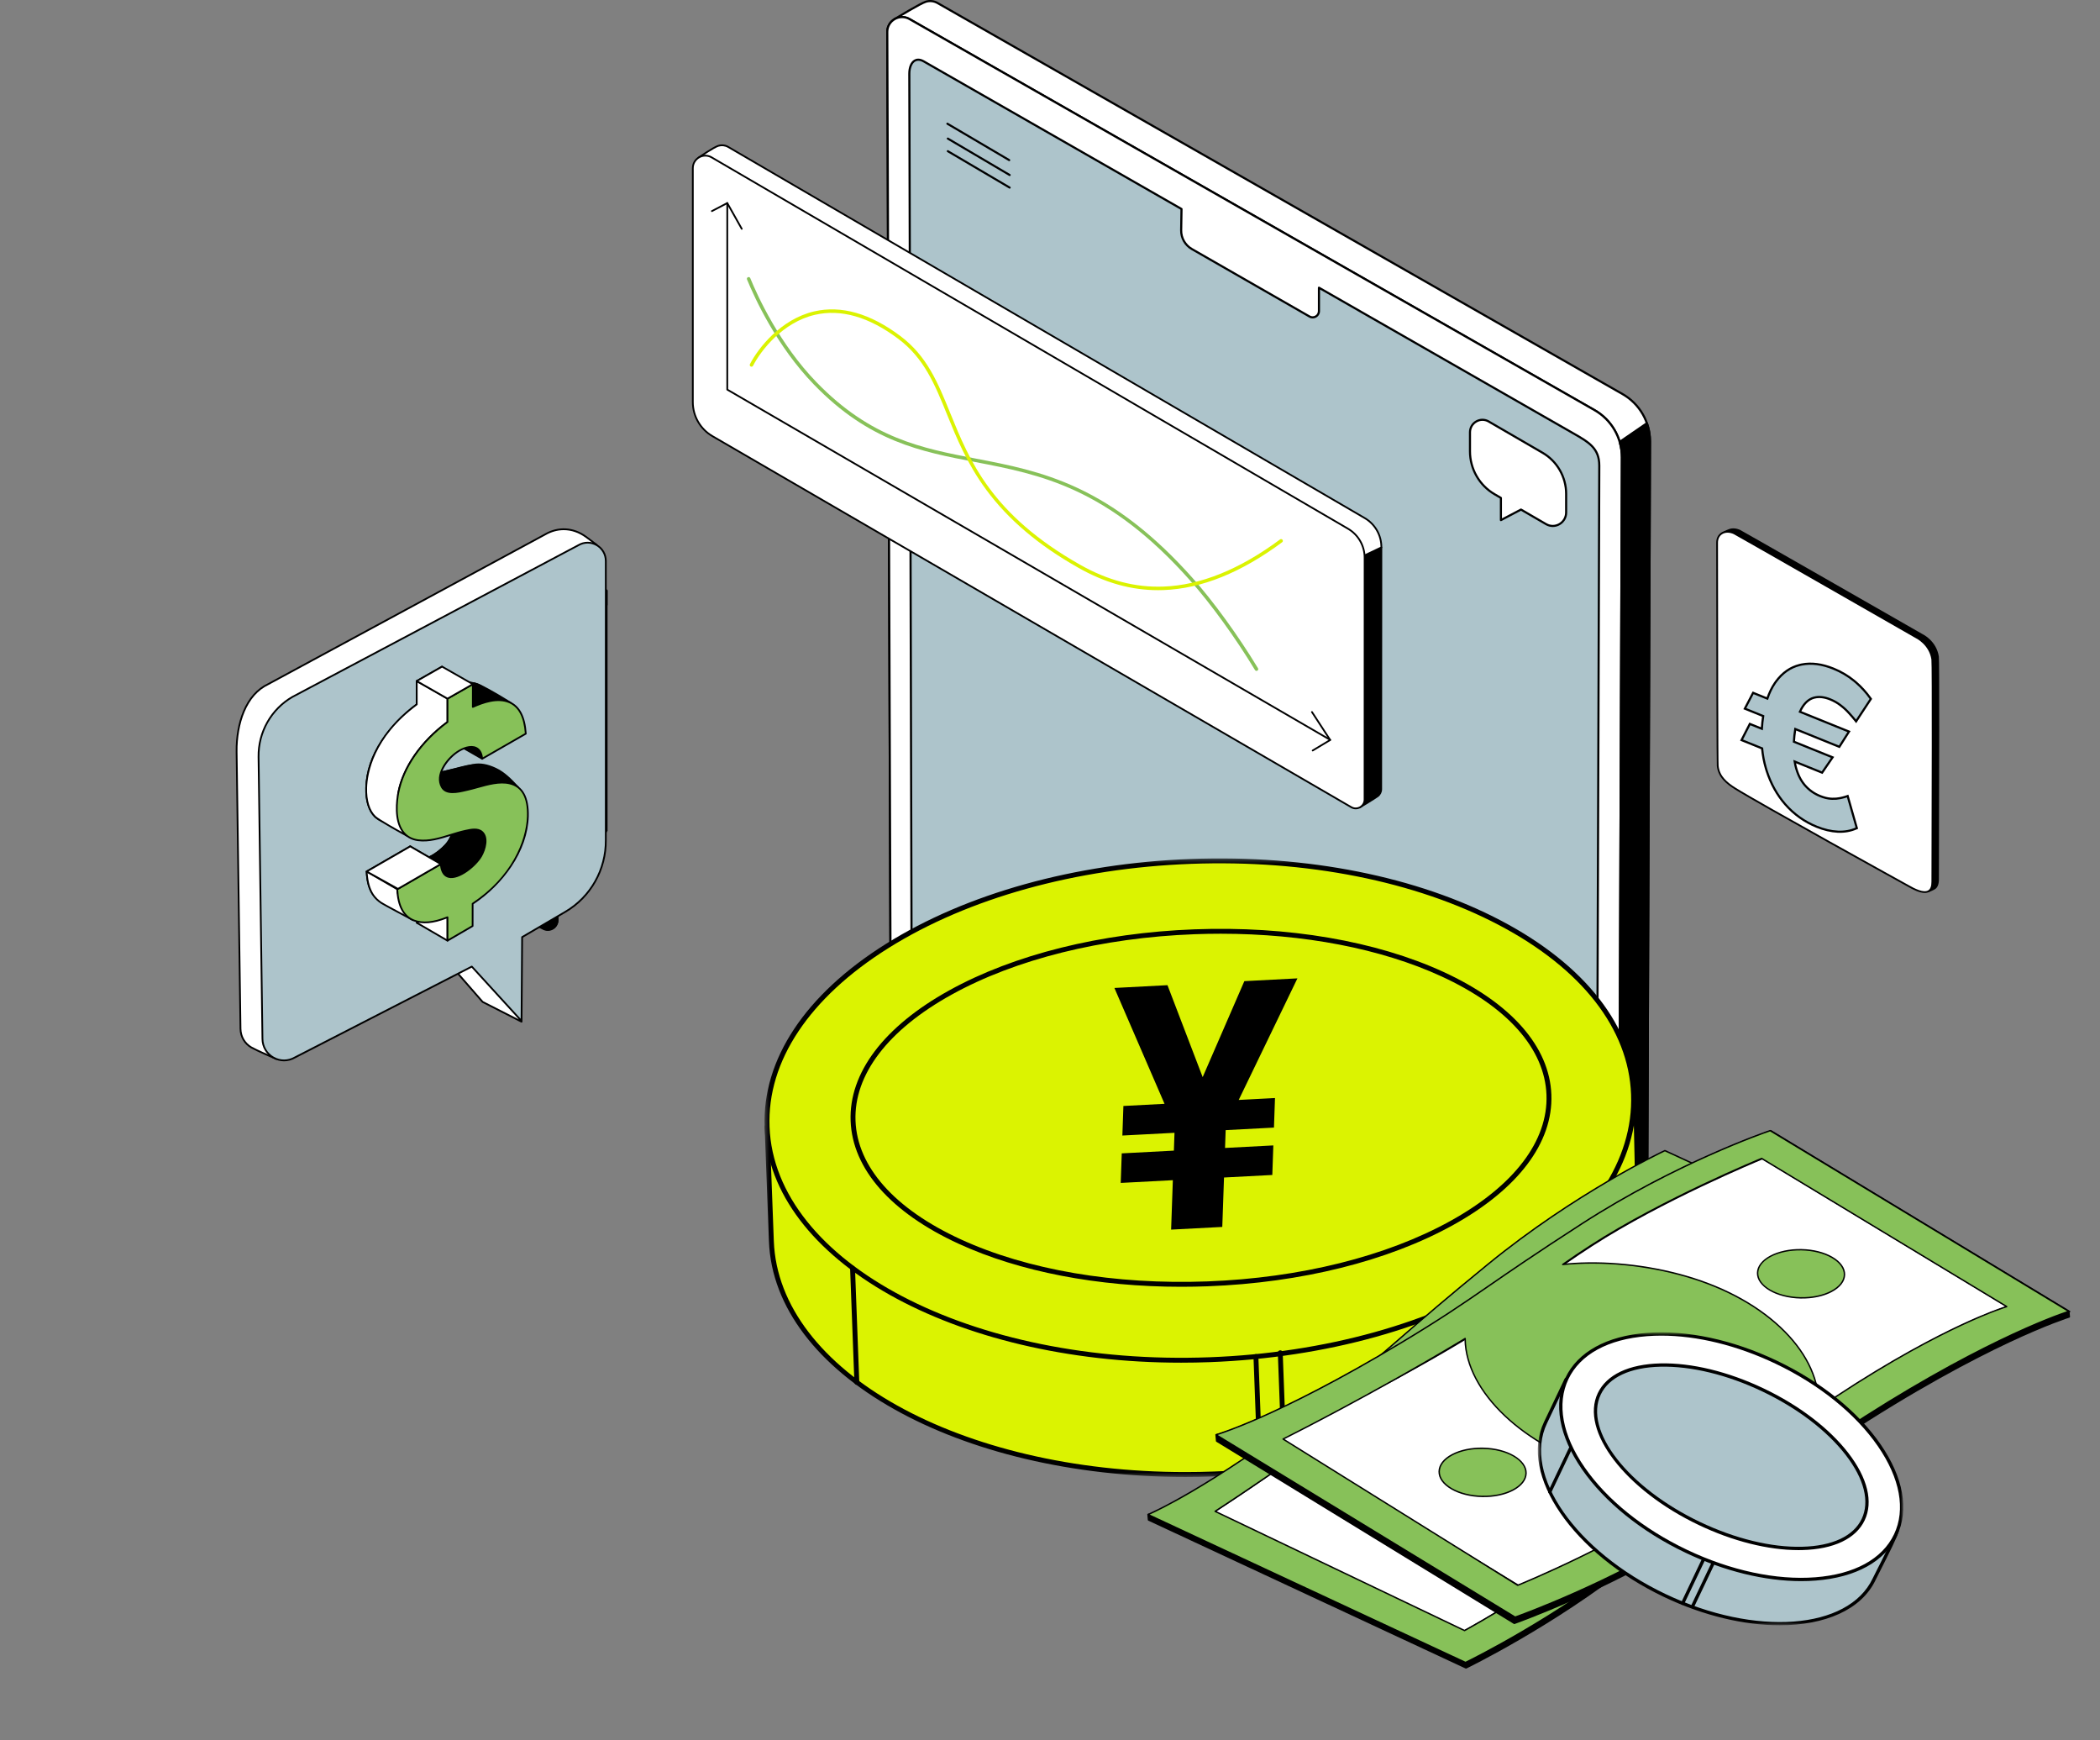 <?xml version="1.0" encoding="UTF-8"?>
<svg xmlns="http://www.w3.org/2000/svg" width="490" height="406" viewBox="0 0 490 406" fill="none">
  <rect x="0" y="0" width="490" height="406" fill="#808080" stroke="none"/>
  <g clip-path="url(#clip0_945_57620)">
    <path d="M384.058 357.537C384.056 358.218 383.834 358.823 383.47 359.305C382.614 360.442 375.839 363.931 375.839 363.931L218.658 268.879C214.942 266.721 211.167 262.021 211.152 257.731L208.725 4.473C208.725 4.473 214.658 0.827 216.03 0.402C216.893 0.134 217.872 0.197 218.766 0.708L378.602 91.938C380.551 93.05 382.17 94.659 383.293 96.599C384.416 98.539 385.003 100.742 384.995 102.983L384.058 357.537Z" fill="white"></path>
    <path d="M375.839 364.181C375.794 364.181 375.749 364.169 375.71 364.145L218.529 269.093C214.846 266.954 210.919 262.244 210.903 257.734L208.477 4.477C208.476 4.434 208.487 4.392 208.508 4.355C208.528 4.318 208.558 4.286 208.595 4.264C208.838 4.114 214.57 0.597 215.956 0.167C216.942 -0.139 217.984 -0.022 218.89 0.495L378.726 91.725C382.763 94.029 385.26 98.344 385.243 102.986L384.307 357.54C384.305 358.243 384.084 358.905 383.669 359.456C382.789 360.625 376.232 364.01 375.953 364.154C375.917 364.172 375.878 364.181 375.839 364.181ZM208.975 4.613L211.4 257.731C211.415 261.902 215.165 266.566 218.783 268.667L375.849 363.649C377.807 362.636 382.612 360.035 383.272 359.158C383.622 358.694 383.808 358.133 383.811 357.538L384.747 102.984C384.763 98.52 382.362 94.371 378.479 92.155L218.643 0.925C217.858 0.477 216.956 0.376 216.103 0.64C214.883 1.019 209.82 4.096 208.975 4.613Z" fill="black"></path>
    <path d="M377.507 361.275C377.499 363.562 375.014 364.983 373.033 363.834L213.934 271.564C212.108 270.504 210.591 268.985 209.535 267.159C208.478 265.333 207.919 263.263 207.911 261.154L207.03 7.46C207.021 4.798 209.9 3.125 212.215 4.446L372.051 95.676C374 96.788 375.619 98.397 376.742 100.337C377.865 102.277 378.452 104.48 378.444 106.721L377.507 361.275Z" fill="#ADC4CB"></path>
    <path d="M374.529 364.488C373.959 364.487 373.4 364.334 372.909 364.047L213.809 271.777C210.033 269.584 207.678 265.513 207.663 261.154L206.781 7.459C206.777 6.119 207.466 4.918 208.626 4.244C209.785 3.57 211.173 3.564 212.338 4.229L372.174 95.459C376.212 97.764 378.709 102.079 378.692 106.721L377.756 361.275C377.751 362.438 377.145 363.478 376.133 364.057C375.646 364.338 375.092 364.486 374.529 364.488ZM210.494 4.231C209.938 4.231 209.382 4.378 208.876 4.672C207.871 5.256 207.274 6.297 207.278 7.457L208.16 261.152C208.174 265.336 210.435 269.243 214.059 271.348L373.158 363.618C374.011 364.112 375.031 364.116 375.887 363.626C376.743 363.137 377.256 362.257 377.259 361.273L378.195 106.719C378.212 102.255 375.81 98.106 371.928 95.889L212.092 4.659C211.606 4.38 211.055 4.232 210.494 4.231Z" fill="black"></path>
    <path d="M372.05 95.676L212.216 4.446C209.899 3.124 207.022 4.799 207.031 7.46L207.911 261.154C207.919 263.263 208.479 265.333 209.535 267.158C210.591 268.984 212.107 270.503 213.933 271.564L373.033 363.833C375.015 364.982 377.499 363.562 377.508 361.274L378.444 106.721C378.452 104.48 377.865 102.277 376.741 100.337C375.618 98.397 373.999 96.789 372.05 95.676ZM372.366 351.243C372.422 353.704 370.866 354.916 369.097 353.891L217.23 265.626C213.914 263.7 212.8 261.066 212.787 257.237L212.176 17.211C212.169 14.834 213.456 13.132 215.522 14.309L275.688 48.755L275.606 53.72C275.591 54.605 275.814 55.477 276.252 56.246C276.69 57.016 277.326 57.654 278.094 58.094L305.55 73.837C306.532 74.4 307.757 73.693 307.757 72.562V67.114L367.12 101.101C370.66 103.123 373.178 104.559 373.164 108.631L372.366 351.243Z" fill="white"></path>
    <path d="M374.529 364.487C373.972 364.487 373.415 364.34 372.908 364.046L213.808 271.777C210.034 269.585 207.679 265.515 207.662 261.154L206.783 7.46C206.778 6.12 207.467 4.917 208.627 4.244C209.786 3.57 211.173 3.564 212.339 4.229L372.173 95.46C376.211 97.764 378.709 102.079 378.693 106.72L377.757 361.274C377.752 362.438 377.145 363.478 376.134 364.056C375.646 364.337 375.093 364.486 374.529 364.487ZM210.494 4.231C209.938 4.231 209.382 4.378 208.876 4.672C207.872 5.256 207.275 6.297 207.279 7.458L208.159 261.152C208.175 265.338 210.435 269.245 214.058 271.348L373.157 363.617C374.01 364.112 375.031 364.115 375.886 363.626C376.742 363.137 377.256 362.256 377.26 361.271L378.195 106.718C378.212 102.255 375.809 98.106 371.926 95.89L212.092 4.66C211.606 4.38 211.055 4.232 210.494 4.231ZM370.326 354.504C369.891 354.504 369.432 354.37 368.973 354.104L217.105 265.839C213.919 263.988 212.554 261.415 212.538 257.236L211.927 17.211C211.923 15.662 212.44 14.436 213.311 13.93C213.773 13.661 214.554 13.471 215.645 14.092L275.811 48.538C275.849 48.56 275.881 48.592 275.903 48.631C275.925 48.669 275.936 48.713 275.936 48.757L275.854 53.723C275.84 54.563 276.052 55.392 276.468 56.122C276.883 56.853 277.488 57.459 278.217 57.878L305.673 73.621C305.859 73.729 306.07 73.786 306.285 73.785C306.5 73.785 306.711 73.727 306.897 73.619C307.083 73.512 307.238 73.358 307.346 73.172C307.453 72.987 307.509 72.775 307.508 72.561V67.113C307.508 67.069 307.519 67.027 307.541 66.989C307.562 66.951 307.594 66.92 307.631 66.898C307.669 66.876 307.712 66.865 307.756 66.865C307.799 66.865 307.842 66.876 307.88 66.898L367.243 100.884C370.835 102.936 373.426 104.416 373.412 108.63L372.614 351.243C372.645 352.642 372.178 353.732 371.333 354.231C371.028 354.411 370.68 354.505 370.326 354.504ZM214.258 14.175C214.014 14.172 213.773 14.236 213.561 14.358C212.856 14.768 212.42 15.861 212.424 17.209L213.035 257.234C213.05 261.267 214.301 263.636 217.355 265.411L369.222 353.675C369.898 354.067 370.558 354.112 371.081 353.804C371.758 353.405 372.145 352.449 372.118 351.248V351.241L372.916 108.629C372.929 104.703 370.572 103.356 367.003 101.318L308.005 67.541V72.561C308.007 72.862 307.928 73.159 307.777 73.42C307.626 73.682 307.408 73.898 307.146 74.048C306.885 74.2 306.589 74.281 306.286 74.282C305.984 74.282 305.687 74.202 305.426 74.05L277.971 58.308C277.164 57.845 276.496 57.175 276.036 56.367C275.577 55.559 275.342 54.644 275.357 53.715L275.437 48.895L215.398 14.522C214.992 14.291 214.607 14.175 214.258 14.175Z" fill="black"></path>
    <path d="M376.007 363.845C377.624 362.988 377.51 361.436 377.51 361.273L378.443 106.72C378.448 105.492 378.273 104.27 377.922 103.093L384.275 98.731C384.757 100.097 385.001 101.536 384.995 102.985L384.059 357.538C384.056 358.219 383.833 358.824 383.47 359.307C382.695 360.338 377.058 363.3 376.007 363.845Z" fill="black"></path>
    <path d="M376.007 364.095C375.952 364.095 375.898 364.077 375.854 364.042C375.811 364.008 375.78 363.961 375.766 363.907C375.753 363.853 375.758 363.797 375.78 363.746C375.803 363.696 375.841 363.654 375.89 363.628L375.892 363.627L375.893 363.627C377.115 362.978 377.275 361.897 377.262 361.311L377.261 361.274L378.195 106.721C378.2 105.517 378.027 104.319 377.684 103.166C377.669 103.116 377.67 103.062 377.688 103.013C377.705 102.963 377.738 102.921 377.781 102.891L384.134 98.528C384.166 98.506 384.202 98.492 384.239 98.487C384.277 98.481 384.316 98.485 384.352 98.497C384.388 98.508 384.421 98.528 384.449 98.555C384.476 98.582 384.497 98.614 384.509 98.65C385.001 100.043 385.249 101.511 385.243 102.988L384.307 357.54C384.304 358.242 384.083 358.905 383.668 359.458C382.858 360.536 377.247 363.482 376.124 364.066C376.088 364.085 376.048 364.095 376.007 364.095ZM378.21 103.198C378.534 104.345 378.696 105.531 378.692 106.723L377.758 361.276L377.758 361.3C377.771 361.859 377.647 362.378 377.402 362.829C379.806 361.534 382.766 359.832 383.271 359.16C383.622 358.693 383.808 358.133 383.81 357.538L384.746 102.986C384.752 101.674 384.549 100.37 384.145 99.122L378.21 103.198Z" fill="black"></path>
  </g>
  <g clip-path="url(#clip1_945_57620)">
    <path d="M76.886 175.59C76.108 177.13 75.713 178.834 75.737 180.557L76.362 225.113C76.382 226.52 77.216 227.638 78.337 228.168C77.076 227.65 73.064 225.99 72.209 225.509C71.207 224.938 70.484 223.877 70.464 222.567L69.84 178.012C69.812 175.991 70.135 173.695 70.983 171.699L76.886 175.59Z" fill="white" stroke="black" stroke-width="4.974" stroke-miterlimit="10" stroke-linecap="round" stroke-linejoin="round"></path>
    <path d="M70.983 171.699C71.775 169.835 73.026 168.233 74.879 167.364L129.189 136.006C130.211 135.417 131.383 135.138 132.562 135.205C133.741 135.272 134.875 135.681 135.822 136.381L139.974 139.453C139.116 138.918 137.986 138.82 136.98 139.391L81.187 171.081C79.337 172.13 77.841 173.698 76.886 175.59L70.983 171.699ZM115.561 204.74L121.585 211.547L127.826 214.674L119.872 202.38L115.561 204.74Z" fill="white" stroke="black" stroke-width="4.974" stroke-miterlimit="10" stroke-linecap="round" stroke-linejoin="round"></path>
    <path d="M136.981 139.391L81.188 171.078C79.51 172.03 78.119 173.411 77.161 175.077C76.202 176.744 75.711 178.635 75.738 180.555L76.364 225.11C76.401 227.741 79.276 229.359 81.567 228.038L119.847 205.965L127.83 214.563L127.923 201.309L134.861 197.308C136.852 196.16 138.502 194.508 139.642 192.521C140.781 190.534 141.371 188.283 141.35 185.996L141.351 141.908C141.35 139.681 138.927 138.285 136.981 139.391Z" fill="#ADC4CB" stroke="black" stroke-width="4.974" stroke-miterlimit="10" stroke-linecap="round" stroke-linejoin="round"></path>
  </g>
  <g clip-path="url(#clip2_945_57620)">
    <path d="M136.775 125.265C133.692 123.017 130.163 122.933 127.129 124.711L62.536 159.624C59.842 160.907 58.023 163.273 56.87 166.026C55.637 168.973 55.168 172.365 55.208 175.349L56.116 240.014C56.146 241.948 57.197 243.514 58.654 244.358C59.897 245.069 64.472 247.039 64.472 247.039L63.785 179.109C63.749 176.565 64.322 174.05 65.455 171.772C66.821 169.026 68.972 166.69 71.71 165.113C71.71 165.113 138.896 128.16 139.246 127.122L136.775 125.265Z" fill="white"></path>
    <path d="M64.472 247.243C64.444 247.243 64.416 247.237 64.391 247.226C64.203 247.145 59.791 245.243 58.553 244.534C56.927 243.594 55.94 241.905 55.911 240.016L55.002 175.351C54.957 171.98 55.553 168.64 56.681 165.946C57.985 162.828 59.926 160.639 62.448 159.437L127.031 124.529C130.232 122.654 133.829 122.861 136.896 125.098L136.899 125.1L139.37 126.957C139.441 127.01 139.469 127.102 139.441 127.186C139.368 127.403 139.197 127.911 105.448 146.685C88.8 155.946 71.978 165.199 71.81 165.292C69.151 166.823 67.016 169.096 65.64 171.862C64.528 174.098 63.957 176.602 63.991 179.105L64.678 247.035C64.678 247.062 64.673 247.089 64.663 247.114C64.653 247.14 64.637 247.162 64.618 247.182C64.599 247.201 64.576 247.216 64.551 247.227C64.526 247.237 64.499 247.243 64.472 247.243ZM131.537 123.673C130.08 123.673 128.618 124.076 127.234 124.887L62.635 159.803C60.197 160.964 58.325 163.083 57.061 166.104C55.954 168.747 55.37 172.029 55.414 175.345L56.322 240.009C56.349 241.753 57.26 243.311 58.758 244.178C59.795 244.772 63.237 246.277 64.263 246.722L63.579 179.109C63.545 176.542 64.13 173.973 65.271 171.679C66.683 168.84 68.875 166.507 71.608 164.933C93.974 152.632 136.032 129.338 138.929 127.14L136.652 125.429C135.05 124.261 133.297 123.673 131.537 123.673Z" fill="black"></path>
    <path d="M103.854 223.674L112.614 233.727L121.69 238.346L110.122 220.188L103.854 223.674Z" fill="white"></path>
    <path d="M121.69 238.553C121.657 238.554 121.625 238.546 121.596 238.531L112.52 233.912C112.497 233.9 112.476 233.884 112.458 233.864L103.698 223.811C103.678 223.788 103.663 223.76 103.655 223.731C103.647 223.701 103.646 223.67 103.651 223.64C103.656 223.61 103.668 223.582 103.686 223.557C103.704 223.532 103.727 223.511 103.753 223.496L110.022 220.01C110.068 219.985 110.122 219.978 110.173 219.991C110.224 220.004 110.268 220.035 110.296 220.079L121.863 238.238C121.883 238.269 121.894 238.305 121.895 238.341C121.896 238.378 121.887 238.414 121.87 238.447C121.852 238.479 121.826 238.506 121.794 238.525C121.763 238.543 121.726 238.553 121.69 238.553ZM112.743 233.564L121.111 237.823L110.053 220.464L104.176 223.732L112.743 233.564Z" fill="black"></path>
    <path d="M135.004 127.165L68.254 162.563C63.284 165.426 60.249 170.787 60.328 176.56L61.239 242.364C61.293 246.249 65.474 248.639 68.805 246.688L110.086 225.49L121.696 238.189L121.83 218.613L131.92 212.705C137.815 209.252 141.418 202.873 141.356 195.997L141.357 130.883C141.357 127.594 137.834 125.532 135.004 127.165Z" fill="#ADC4CB"></path>
    <path d="M66.28 247.587C65.403 247.587 64.525 247.361 63.722 246.909C62.065 245.977 61.06 244.278 61.033 242.366L60.123 176.561C60.042 170.716 63.118 165.283 68.151 162.384L134.904 126.984C136.287 126.188 137.937 126.188 139.32 126.985C140.724 127.794 141.563 129.251 141.563 130.882L141.562 195.996C141.625 202.929 137.97 209.399 132.024 212.881L122.035 218.73L121.902 238.189C121.901 238.23 121.889 238.271 121.865 238.305C121.841 238.339 121.808 238.365 121.77 238.379C121.731 238.394 121.689 238.397 121.648 238.388C121.608 238.378 121.572 238.357 121.544 238.326L110.041 225.743L68.899 246.87C68.084 247.347 67.183 247.587 66.28 247.587ZM137.112 126.799C136.423 126.799 135.735 126.98 135.107 127.342L135.101 127.345L68.351 162.744C63.453 165.565 60.456 170.859 60.535 176.556L61.445 242.36C61.469 244.125 62.396 245.692 63.924 246.551C65.426 247.397 67.213 247.381 68.701 246.51L109.992 225.306C110.033 225.286 110.079 225.279 110.123 225.287C110.167 225.295 110.208 225.317 110.238 225.35L121.493 237.662L121.624 218.611C121.624 218.575 121.634 218.54 121.652 218.509C121.669 218.479 121.695 218.453 121.726 218.435L131.816 212.527C137.635 209.119 141.212 202.786 141.151 195.998L141.151 130.882C141.151 129.4 140.39 128.076 139.114 127.341C138.487 126.979 137.799 126.799 137.112 126.799Z" fill="black"></path>
  </g>
  <g clip-path="url(#clip3_945_57620)">
    <path d="M452.208 205.091C452.223 199.168 452.386 154.453 452.196 153.203C451.648 149.619 448.533 148.135 448.533 148.135C448.533 148.135 406.659 124.16 405.994 123.838C405.134 123.421 404.241 123.36 403.516 123.622C402.621 123.945 401.736 124.455 401.736 124.455C401.736 124.455 402.018 176.884 402.134 178.069C402.388 180.665 404.361 182.188 406.221 183.356C411.93 186.938 446.532 206.035 446.532 206.035C447.386 206.531 449.942 207.942 449.942 207.942C449.942 207.942 450.897 207.557 451.354 207.285C451.88 206.972 452.216 206.302 452.208 205.091Z" fill="black"></path>
    <path d="M449.942 208.146C449.908 208.146 449.874 208.138 449.844 208.121C449.818 208.107 447.276 206.702 446.43 206.212C446.087 206.023 411.761 187.073 406.113 183.528C404.19 182.322 402.189 180.732 401.93 178.089C401.815 176.908 401.543 126.597 401.532 124.456C401.532 124.42 401.541 124.384 401.559 124.353C401.577 124.322 401.603 124.296 401.634 124.278C401.671 124.257 402.545 123.755 403.447 123.429C404.239 123.144 405.2 123.226 406.084 123.654C406.747 123.975 446.924 146.979 448.634 147.958C448.752 148.013 451.84 149.523 452.398 153.172C452.552 154.181 452.486 181.378 452.422 201.747L452.412 205.091C452.42 206.282 452.099 207.079 451.459 207.461C450.993 207.737 450.059 208.116 450.019 208.131C449.995 208.141 449.969 208.146 449.942 208.146ZM401.941 124.574C401.956 127.383 402.226 176.914 402.337 178.049C402.578 180.51 404.399 181.971 406.33 183.183C411.969 186.721 446.285 205.665 446.631 205.856C447.389 206.296 449.503 207.466 449.956 207.716C450.202 207.614 450.891 207.323 451.249 207.11C451.757 206.808 452.011 206.129 452.004 205.093V205.091L452.014 201.746C452.05 190.018 452.161 154.328 451.994 153.234C451.468 149.797 448.475 148.334 448.445 148.319C448.013 148.072 406.556 124.337 405.905 124.022C405.12 123.641 404.274 123.565 403.586 123.814C402.893 124.064 402.198 124.433 401.941 124.574Z" fill="black"></path>
    <path d="M450.876 205.693C450.891 199.77 451.054 155.054 450.863 153.805C450.315 150.221 447.201 148.736 447.201 148.736C447.201 148.736 405.327 124.761 404.662 124.439C402.738 123.508 400.649 124.355 400.656 126.605C400.674 132.738 400.685 177.486 400.801 178.67C401.055 181.267 403.029 182.79 404.889 183.957C410.598 187.539 445.2 206.637 445.2 206.637C447.16 207.774 450.902 209.704 450.876 205.693Z" fill="white"></path>
    <path d="M449.104 208.313C447.86 208.313 446.285 207.5 445.098 206.812C444.755 206.623 410.429 187.673 404.781 184.129C402.858 182.922 400.857 181.332 400.598 178.689C400.51 177.784 400.482 152.155 400.466 136.842C400.46 131.919 400.456 128.106 400.452 126.605C400.448 125.575 400.865 124.745 401.623 124.269C402.484 123.728 403.654 123.723 404.752 124.254C405.415 124.576 445.592 147.579 447.302 148.558C447.42 148.613 450.508 150.124 451.066 153.773C451.22 154.781 451.154 181.978 451.091 202.348L451.081 205.691C451.088 206.892 450.762 207.693 450.111 208.07C449.818 208.24 449.475 208.313 449.104 208.313ZM403.113 124.268C402.647 124.268 402.209 124.383 401.841 124.615C401.206 125.013 400.858 125.72 400.86 126.604C400.865 128.105 400.869 131.919 400.874 136.841C400.891 152.147 400.918 177.764 401.005 178.649C401.246 181.111 403.066 182.571 404.998 183.783C410.637 187.321 444.953 206.266 445.299 206.457C446.756 207.302 448.815 208.35 449.906 207.717C450.421 207.418 450.679 206.737 450.672 205.693V205.691L450.682 202.346C450.718 190.618 450.829 154.928 450.662 153.834C450.137 150.404 447.143 148.934 447.113 148.92C446.681 148.673 405.224 124.937 404.573 124.622C404.086 124.386 403.585 124.268 403.113 124.268Z" fill="black"></path>
    <path d="M427.796 155.976C429.55 156.685 431.149 157.623 432.59 158.793L433.122 159.241C434.344 160.304 435.439 161.514 436.405 162.867L436.532 163.046L436.437 163.191L433.234 168.065L433.089 168.286L432.881 168.025C432.491 167.536 432.012 166.98 431.443 166.356L431.439 166.352C430.895 165.736 430.253 165.141 429.51 164.57L429.506 164.568C428.787 163.999 427.967 163.525 427.042 163.151C425.679 162.601 424.455 162.466 423.362 162.736L423.146 162.795C422.006 163.14 421.043 164.013 420.267 165.443L420.266 165.442C420.166 165.63 420.07 165.829 419.978 166.038L431.435 170.667L431.25 170.958L429.255 174.101L429.178 174.223L418.892 170.067C418.817 170.544 418.752 171.044 418.697 171.569C418.645 172.07 418.605 172.556 418.577 173.029L427.604 176.676L427.404 176.968L425.239 180.133L425.161 180.247L418.756 177.66C418.799 177.923 418.847 178.179 418.901 178.429L418.985 178.78C419.418 180.51 420.098 181.924 421.015 183.038L421.203 183.257C422.154 184.333 423.307 185.148 424.672 185.699C425.598 186.073 426.447 186.282 427.222 186.328L427.513 186.341C428.182 186.362 428.779 186.315 429.304 186.201L429.306 186.2L429.757 186.102C430.187 186.002 430.56 185.896 430.876 185.785L431.121 185.7L431.212 186.019L433.204 192.992L433.262 193.198L433.11 193.265C431.804 193.84 430.366 194.093 428.8 194.023L428.799 194.022C427.235 193.941 425.607 193.557 423.918 192.874C421.062 191.721 418.6 189.971 416.541 187.62L416.54 187.619C414.62 185.408 413.182 182.805 412.222 179.82L412.037 179.218C411.603 177.738 411.312 176.195 411.16 174.59L406.362 172.652L406.509 172.364L408.223 169.017L408.295 168.875L411.096 170.007C411.126 169.525 411.166 169.038 411.217 168.547C411.271 168.032 411.337 167.532 411.411 167.045L407.13 165.315L407.281 165.027L408.986 161.766L409.059 161.627L412.379 162.968C412.843 161.608 413.422 160.411 414.121 159.381L414.414 158.968C415.899 156.949 417.746 155.663 419.956 155.12L420.402 155.021C422.652 154.574 425.118 154.894 427.796 155.976Z" fill="#ADC4CB" stroke="black" stroke-width="0.5"></path>
  </g>
  <g clip-path="url(#clip4_945_57620)">
    <path d="M322.319 127.699L322.28 184.115C322.28 184.426 322.208 184.733 322.07 185.012C321.933 185.292 321.733 185.536 321.486 185.726C320.861 186.21 317.28 188.355 317.28 188.355L264.96 154.921L322.319 127.699Z" fill="black"></path>
    <path d="M317.28 188.56C317.241 188.56 317.203 188.549 317.17 188.528L264.85 155.093C264.819 155.074 264.795 155.046 264.778 155.014C264.762 154.981 264.754 154.945 264.756 154.909C264.759 154.872 264.771 154.837 264.791 154.807C264.812 154.777 264.84 154.753 264.873 154.737L322.232 127.516C322.263 127.501 322.297 127.494 322.331 127.496C322.366 127.499 322.399 127.509 322.428 127.528C322.457 127.546 322.481 127.572 322.498 127.602C322.514 127.632 322.523 127.666 322.523 127.7L322.484 184.116C322.478 184.817 322.16 185.462 321.611 185.888C320.983 186.374 317.531 188.443 317.384 188.531C317.353 188.55 317.317 188.56 317.28 188.56ZM265.381 154.948L317.283 188.116C317.886 187.754 320.813 185.99 321.361 185.565C321.583 185.394 321.762 185.174 321.886 184.922C322.01 184.671 322.075 184.395 322.076 184.114L322.115 128.023L265.381 154.948Z" fill="black"></path>
    <path d="M264.96 154.92L165.539 91.386L162.937 36.82C162.937 36.82 166.455 34.369 167.612 34.015C168.342 33.791 169.169 33.848 169.921 34.285L318.414 120.848C319.614 121.541 320.608 122.541 321.294 123.745C321.98 124.949 322.334 126.313 322.319 127.699L264.96 154.92Z" fill="white"></path>
    <path d="M264.96 155.126C264.922 155.126 264.884 155.115 264.85 155.094L165.429 91.559C165.402 91.542 165.379 91.518 165.362 91.49C165.346 91.462 165.337 91.43 165.335 91.397L162.733 36.831C162.731 36.797 162.738 36.762 162.753 36.731C162.769 36.7 162.791 36.674 162.82 36.654C162.965 36.553 166.378 34.181 167.553 33.821C168.385 33.566 169.262 33.668 170.023 34.109L318.517 120.673C321.018 122.119 322.554 124.813 322.524 127.702C322.523 127.741 322.512 127.778 322.491 127.81C322.471 127.842 322.442 127.868 322.407 127.885L265.048 155.106C265.02 155.119 264.991 155.126 264.96 155.126ZM165.738 91.272L264.975 154.689L322.116 127.571C322.099 124.876 320.65 122.377 318.312 121.026L169.818 34.462C169.157 34.079 168.395 33.99 167.672 34.211C166.661 34.521 163.707 36.538 163.146 36.925L165.738 91.272Z" fill="black"></path>
    <path d="M318.399 186.54C318.387 188.121 316.674 189.1 315.305 188.31L166.253 101.759C164.856 100.955 163.696 99.797 162.889 98.402C162.083 97.007 161.658 95.424 161.658 93.812V39.235C161.658 36.986 164.094 35.583 166.04 36.711L314.508 123.33C315.708 124.023 316.702 125.023 317.388 126.227C318.074 127.431 318.428 128.795 318.414 130.181L318.399 186.54Z" fill="white"></path>
    <path d="M316.336 188.791C315.947 188.791 315.557 188.689 315.202 188.484L166.15 101.933C163.253 100.266 161.454 97.153 161.454 93.809V39.232C161.454 38.102 162.038 37.091 163.017 36.527C163.996 35.963 165.164 35.965 166.142 36.532L314.611 123.151C317.113 124.597 318.648 127.291 318.618 130.181L318.603 186.538V186.54C318.596 187.355 318.17 188.084 317.462 188.489C317.119 188.686 316.731 188.791 316.336 188.791ZM164.576 36.514C164.111 36.514 163.645 36.636 163.221 36.881C162.37 37.371 161.862 38.25 161.862 39.232V93.809C161.862 97.007 163.583 99.984 166.355 101.58L315.407 188.131C315.986 188.465 316.678 188.467 317.259 188.135C317.542 187.975 317.778 187.743 317.943 187.462C318.107 187.181 318.194 186.862 318.195 186.536L318.209 130.178C318.238 127.433 316.781 124.877 314.406 123.504L165.937 36.885C165.524 36.643 165.054 36.515 164.576 36.514Z" fill="black"></path>
    <path d="M310.375 172.805C310.339 172.805 310.304 172.795 310.273 172.777L169.595 91.067C169.564 91.049 169.538 91.023 169.52 90.992C169.503 90.961 169.493 90.926 169.493 90.89V47.372C169.493 47.318 169.515 47.266 169.553 47.228C169.591 47.19 169.643 47.168 169.697 47.168C169.751 47.168 169.803 47.19 169.842 47.228C169.88 47.266 169.901 47.318 169.901 47.372V90.773L310.478 172.424C310.517 172.447 310.547 172.482 310.564 172.523C310.581 172.565 310.584 172.611 310.572 172.654C310.561 172.697 310.535 172.736 310.499 172.763C310.464 172.79 310.42 172.805 310.375 172.805Z" fill="black"></path>
    <path d="M306.29 175.289C306.245 175.289 306.202 175.274 306.166 175.247C306.13 175.22 306.104 175.182 306.092 175.139C306.08 175.096 306.083 175.05 306.1 175.009C306.117 174.967 306.146 174.932 306.185 174.91L310.089 172.565L305.952 166.216C305.922 166.171 305.912 166.116 305.923 166.063C305.934 166.01 305.966 165.963 306.011 165.934C306.057 165.904 306.112 165.894 306.165 165.905C306.218 165.916 306.264 165.948 306.294 165.993L310.546 172.52C310.561 172.543 310.572 172.569 310.576 172.596C310.581 172.623 310.58 172.65 310.574 172.677C310.568 172.704 310.557 172.729 310.541 172.751C310.524 172.773 310.504 172.792 310.48 172.806L306.395 175.259C306.363 175.278 306.327 175.289 306.29 175.289ZM173.075 53.588C173.004 53.588 172.935 53.55 172.897 53.483L169.617 47.645L166.212 49.423C166.188 49.436 166.162 49.444 166.135 49.447C166.108 49.45 166.08 49.448 166.054 49.44C166.028 49.432 166.004 49.419 165.983 49.402C165.962 49.384 165.945 49.363 165.932 49.339C165.919 49.315 165.912 49.288 165.909 49.261C165.907 49.234 165.91 49.207 165.919 49.181C165.927 49.155 165.941 49.131 165.959 49.11C165.977 49.09 165.998 49.073 166.023 49.061L169.603 47.191C169.65 47.167 169.705 47.161 169.756 47.176C169.806 47.191 169.849 47.226 169.875 47.272L173.253 53.284C173.271 53.315 173.28 53.35 173.279 53.385C173.279 53.421 173.269 53.456 173.251 53.486C173.233 53.517 173.208 53.543 173.177 53.56C173.146 53.578 173.111 53.588 173.075 53.588Z" fill="black"></path>
    <path d="M293.184 156.51C293.113 156.51 293.044 156.492 292.983 156.457C292.922 156.423 292.871 156.373 292.834 156.313C288.228 148.713 282.568 140.903 277.694 135.42C258.395 113.709 242.718 110.699 227.558 107.788C214.837 105.346 202.823 103.039 189.925 89.724C181.222 80.739 176.103 69.58 174.307 65.199C174.286 65.15 174.275 65.096 174.275 65.042C174.275 64.988 174.285 64.935 174.306 64.885C174.326 64.835 174.357 64.79 174.395 64.752C174.433 64.714 174.478 64.684 174.528 64.663C174.578 64.643 174.631 64.632 174.685 64.633C174.739 64.633 174.793 64.644 174.842 64.665C174.892 64.686 174.937 64.717 174.975 64.755C175.012 64.794 175.042 64.84 175.062 64.89C176.841 69.227 181.907 80.273 190.511 89.156C203.23 102.286 215.121 104.57 227.712 106.987C235.235 108.432 243.015 109.925 251.35 113.8C260.772 118.179 269.589 125.074 278.304 134.878C283.209 140.395 288.902 148.251 293.532 155.89C293.57 155.952 293.59 156.023 293.591 156.095C293.592 156.168 293.574 156.239 293.539 156.302C293.503 156.365 293.452 156.418 293.389 156.454C293.327 156.491 293.256 156.51 293.184 156.51Z" fill="#87C159"></path>
    <path d="M270.23 137.679C263.929 137.679 257.831 135.966 251.627 132.458C242.302 127.186 235.269 121.233 230.126 114.26C225.636 108.171 223.165 102.09 220.986 96.726C218.117 89.663 215.64 83.564 209.56 79.016C202.739 73.913 196.213 72.038 190.16 73.44C182.666 75.177 177.552 81.727 175.712 85.323C175.688 85.371 175.654 85.413 175.613 85.448C175.572 85.483 175.525 85.509 175.474 85.526C175.423 85.542 175.369 85.548 175.316 85.544C175.263 85.54 175.211 85.525 175.163 85.501C175.115 85.476 175.073 85.443 175.038 85.402C175.003 85.361 174.977 85.314 174.96 85.263C174.944 85.212 174.938 85.158 174.942 85.105C174.946 85.051 174.961 84.999 174.985 84.951C176.89 81.23 182.19 74.449 189.976 72.645C196.274 71.185 203.027 73.109 210.049 78.362C216.311 83.046 218.828 89.243 221.743 96.418C226.242 107.496 231.343 120.051 252.029 131.748C258.507 135.41 264.859 137.075 271.45 136.842C280.115 136.532 289.281 132.829 298.692 125.835C298.779 125.774 298.886 125.75 298.991 125.766C299.096 125.783 299.191 125.841 299.254 125.926C299.317 126.011 299.345 126.118 299.331 126.224C299.317 126.329 299.262 126.425 299.179 126.49C289.632 133.585 280.313 137.342 271.479 137.657C271.062 137.672 270.645 137.679 270.23 137.679Z" fill="#DBF301"></path>
  </g>
  <g clip-path="url(#clip5_945_57620)">
    <path d="M221.054 28.859L235.49 37.359L221.054 28.859Z" fill="white"></path>
    <path d="M235.489 37.599C235.447 37.599 235.405 37.588 235.368 37.566L220.932 29.067C220.877 29.034 220.837 28.981 220.821 28.919C220.805 28.858 220.814 28.792 220.847 28.736C220.879 28.681 220.932 28.641 220.993 28.625C221.055 28.609 221.121 28.618 221.176 28.65L235.611 37.15C235.657 37.177 235.692 37.218 235.712 37.267C235.732 37.316 235.736 37.37 235.722 37.422C235.708 37.473 235.678 37.518 235.636 37.55C235.594 37.582 235.542 37.599 235.489 37.599Z" fill="black"></path>
    <path d="M221.158 32.328L235.593 40.828L221.158 32.328Z" fill="white"></path>
    <path d="M235.593 41.072C235.55 41.072 235.508 41.061 235.471 41.039L221.036 32.539C221.008 32.523 220.985 32.502 220.966 32.477C220.947 32.451 220.933 32.422 220.925 32.392C220.917 32.361 220.915 32.329 220.919 32.298C220.924 32.267 220.934 32.236 220.95 32.209C220.966 32.182 220.987 32.158 221.013 32.139C221.038 32.12 221.066 32.106 221.097 32.098C221.128 32.09 221.159 32.088 221.191 32.092C221.222 32.096 221.252 32.107 221.279 32.123L235.715 40.623C235.76 40.65 235.796 40.691 235.816 40.74C235.836 40.789 235.839 40.843 235.825 40.894C235.811 40.945 235.781 40.991 235.739 41.023C235.697 41.055 235.645 41.072 235.593 41.072Z" fill="black"></path>
    <path d="M221.158 35.27L235.593 43.769L221.158 35.27Z" fill="white"></path>
    <path d="M235.593 44.01C235.55 44.01 235.508 43.998 235.471 43.976L221.036 35.477C220.981 35.444 220.941 35.391 220.925 35.329C220.909 35.267 220.918 35.202 220.95 35.147C220.982 35.091 221.035 35.051 221.097 35.035C221.159 35.019 221.224 35.028 221.279 35.061L235.715 43.56C235.76 43.587 235.796 43.628 235.816 43.677C235.836 43.726 235.839 43.781 235.825 43.832C235.811 43.883 235.781 43.928 235.739 43.96C235.697 43.992 235.645 44.01 235.593 44.01Z" fill="black"></path>
  </g>
  <g clip-path="url(#clip6_945_57620)">
    <path d="M359.943 105.633L347.354 98.325C345.417 97.2 342.998 98.609 342.998 100.863V105.292C342.998 107.32 343.528 109.313 344.535 111.069C345.542 112.824 346.99 114.282 348.734 115.294L350.213 116.153V121.333L354.896 118.871L360.754 122.271C362.835 123.479 365.433 121.965 365.433 119.545V115.204C365.433 113.263 364.926 111.357 363.962 109.676C362.998 107.996 361.612 106.601 359.943 105.633Z" fill="white"></path>
    <path d="M362.311 122.945C361.734 122.945 361.157 122.792 360.631 122.486L354.89 119.154L350.327 121.554C350.289 121.573 350.248 121.583 350.206 121.582C350.163 121.58 350.122 121.568 350.086 121.546C350.05 121.524 350.021 121.493 350 121.456C349.979 121.419 349.968 121.377 349.968 121.335V116.297L348.612 115.509C344.998 113.411 342.752 109.497 342.752 105.294V100.864C342.752 99.717 343.341 98.689 344.327 98.115C345.312 97.541 346.49 97.54 347.476 98.112L360.065 105.42C363.527 107.43 365.678 111.179 365.678 115.205V119.546C365.678 120.772 365.049 121.87 363.996 122.484C363.485 122.784 362.903 122.943 362.311 122.945ZM354.896 118.626C354.938 118.626 354.98 118.637 355.018 118.659L360.875 122.059C361.776 122.582 362.851 122.581 363.751 122.057C364.651 121.532 365.188 120.594 365.188 119.547V115.205C365.188 111.355 363.131 107.77 359.821 105.848L347.232 98.54C346.399 98.057 345.404 98.057 344.572 98.542C343.739 99.027 343.242 99.895 343.242 100.864V105.294C343.242 109.321 345.393 113.071 348.856 115.082L350.335 115.94C350.373 115.962 350.404 115.993 350.425 116.03C350.447 116.068 350.458 116.111 350.458 116.154V120.927L354.783 118.653C354.818 118.635 354.857 118.626 354.896 118.626Z" fill="black"></path>
  </g>
  <g clip-path="url(#clip7_945_57620)">
    <path d="M97.293 209.848L97.299 215.298L104.416 219.439V213.985L97.293 209.848Z" fill="white"></path>
    <path d="M104.416 219.643C104.38 219.643 104.344 219.633 104.313 219.615L97.197 215.474C97.166 215.457 97.141 215.431 97.123 215.4C97.105 215.369 97.096 215.335 97.096 215.299L97.09 209.849C97.09 209.813 97.099 209.778 97.117 209.747C97.135 209.716 97.161 209.691 97.192 209.673C97.223 209.655 97.258 209.646 97.294 209.646C97.329 209.646 97.365 209.655 97.395 209.673L104.518 213.81C104.549 213.828 104.574 213.854 104.592 213.885C104.61 213.915 104.619 213.95 104.619 213.986V219.44C104.619 219.466 104.614 219.493 104.604 219.517C104.594 219.542 104.579 219.565 104.56 219.583C104.541 219.602 104.518 219.617 104.494 219.627C104.469 219.638 104.442 219.643 104.416 219.643ZM97.503 215.182L104.212 219.086V214.103L97.497 210.202L97.503 215.182ZM92.692 207.484L92.679 207.477L85.503 203.308L95.718 197.416L95.73 197.423L102.906 201.576L102.868 201.598L92.692 207.484ZM85.604 203.308L92.692 207.425L102.805 201.576L95.718 197.474L85.604 203.308ZM105.142 171.816C105.241 172.174 105.309 172.539 105.346 172.908L112.506 177.012C112.47 176.642 111.83 173.811 111.732 173.454L105.142 171.816Z" fill="black"></path>
    <path d="M112.506 177.214C112.471 177.215 112.436 177.205 112.405 177.187L105.245 173.085C105.216 173.068 105.193 173.046 105.175 173.019C105.157 172.992 105.147 172.961 105.143 172.929C105.108 172.571 105.041 172.217 104.946 171.87C104.936 171.836 104.936 171.8 104.945 171.766C104.953 171.731 104.971 171.7 104.996 171.674C105.021 171.649 105.052 171.631 105.086 171.621C105.121 171.611 105.157 171.611 105.191 171.619L111.781 173.257C111.816 173.265 111.849 173.283 111.874 173.308C111.9 173.334 111.919 173.365 111.928 173.4C112.017 173.722 112.668 176.582 112.709 176.992C112.712 177.02 112.708 177.048 112.699 177.075C112.69 177.102 112.676 177.127 112.657 177.148C112.638 177.169 112.615 177.186 112.589 177.197C112.563 177.209 112.535 177.214 112.506 177.214ZM105.537 172.784L112.231 176.619C112.069 175.81 111.693 174.136 111.565 173.621L105.421 172.095C105.472 172.322 105.51 172.553 105.537 172.784Z" fill="black"></path>
    <path d="M116.04 185.912C116.007 194.368 109.963 202.216 103.159 206.698L103.16 211.896L97.299 215.298L97.293 209.847C94.891 210.809 91.954 211.569 89.435 210.575C86.483 209.411 85.687 206.178 85.554 203.307L95.718 197.444C96.248 203.425 102.379 199.28 104.529 196.483C106.716 193.639 106.97 188.904 102.409 189.519C98.776 190.01 95.382 191.77 91.67 191.919C86.804 192.114 85.328 187.976 85.448 183.77C85.674 175.859 91.098 168.858 97.24 164.324L97.234 158.882L103.149 155.512L103.15 160.82C105.714 159.674 109.01 158.551 111.757 159.773C114.566 161.023 115.327 164.293 115.522 167.074L105.346 172.907C104.715 166.061 94.862 173.499 95.596 178.372C96.366 183.478 107.638 178.371 110.618 178.503C114.775 178.688 116.047 182.27 116.04 185.912Z" fill="white"></path>
    <path d="M97.3 215.501C97.246 215.501 97.194 215.479 97.156 215.441C97.118 215.403 97.096 215.352 97.096 215.298L97.09 210.146C93.93 211.366 91.399 211.568 89.36 210.764C86.884 209.787 85.535 207.282 85.35 203.316C85.349 203.279 85.357 203.242 85.375 203.209C85.393 203.177 85.419 203.15 85.452 203.131L95.616 197.268C95.645 197.251 95.679 197.241 95.713 197.241C95.747 197.24 95.781 197.248 95.812 197.263C95.842 197.279 95.868 197.302 95.887 197.331C95.906 197.359 95.918 197.392 95.92 197.426C96.061 199.008 96.606 199.947 97.542 200.219C99.496 200.785 102.835 198.353 104.367 196.36C105.779 194.524 106.255 192.128 105.474 190.785C104.954 189.891 103.904 189.523 102.437 189.721C100.853 189.934 99.281 190.402 97.761 190.854C95.805 191.436 93.782 192.038 91.678 192.122C89.874 192.195 88.411 191.69 87.328 190.622C85.898 189.212 85.158 186.777 85.244 183.764C85.352 180.02 86.6 176.287 88.955 172.67C90.973 169.569 93.766 166.65 97.037 164.222L97.03 158.882C97.03 158.846 97.04 158.811 97.058 158.78C97.076 158.749 97.102 158.723 97.133 158.705L103.048 155.335C103.079 155.318 103.114 155.308 103.15 155.309C103.185 155.309 103.22 155.318 103.251 155.336C103.282 155.354 103.307 155.379 103.325 155.41C103.343 155.441 103.352 155.476 103.352 155.512L103.353 160.508C108.136 158.432 110.484 158.984 111.84 159.587C114.174 160.626 115.445 163.07 115.725 167.059C115.728 167.097 115.72 167.135 115.702 167.169C115.684 167.203 115.657 167.231 115.623 167.25L105.447 173.083C105.418 173.1 105.384 173.109 105.35 173.11C105.316 173.111 105.282 173.103 105.252 173.087C105.222 173.072 105.196 173.049 105.177 173.021C105.158 172.992 105.146 172.96 105.143 172.926C105.026 171.655 104.584 170.843 103.829 170.513C102.785 170.058 101.162 170.55 99.487 171.83C96.737 173.931 95.55 176.696 95.798 178.342C95.902 179.034 96.209 179.539 96.735 179.886C98.627 181.133 102.883 180.032 106.302 179.147C108.139 178.671 109.726 178.262 110.627 178.3C112.73 178.393 116.255 179.506 116.244 185.912V185.913C116.228 189.888 114.867 194.035 112.309 197.907C110.058 201.312 106.884 204.469 103.363 206.807L103.364 211.896C103.364 211.932 103.354 211.967 103.337 211.998C103.319 212.028 103.293 212.054 103.263 212.072L97.402 215.473C97.37 215.491 97.335 215.501 97.3 215.501ZM97.293 209.644C97.347 209.644 97.399 209.666 97.437 209.704C97.475 209.742 97.497 209.793 97.497 209.847L97.503 214.945L102.957 211.78L102.956 206.697C102.956 206.664 102.964 206.631 102.98 206.601C102.996 206.572 103.019 206.547 103.047 206.528C106.56 204.214 109.728 201.073 111.969 197.683C114.484 193.878 115.821 189.807 115.837 185.911C115.841 183.307 115.168 178.908 110.609 178.706C109.77 178.669 108.21 179.073 106.404 179.54C102.906 180.445 98.554 181.572 96.51 180.225C95.891 179.817 95.516 179.203 95.395 178.402C95.027 175.964 97.13 173.119 99.239 171.507C101.034 170.136 102.811 169.625 103.992 170.141C104.826 170.506 105.337 171.324 105.513 172.577L115.309 166.962C115.024 163.211 113.834 160.919 111.674 159.958C108.935 158.739 105.545 159.972 103.233 161.005C103.202 161.019 103.168 161.025 103.134 161.022C103.1 161.019 103.068 161.008 103.039 160.99C103.011 160.972 102.987 160.946 102.971 160.917C102.955 160.887 102.946 160.854 102.946 160.82L102.945 155.861L97.438 158.999L97.444 164.324C97.444 164.388 97.413 164.449 97.361 164.487C87.073 172.082 85.745 180.506 85.651 183.775C85.569 186.674 86.266 189.003 87.614 190.333C88.614 191.318 89.975 191.783 91.661 191.716C93.714 191.633 95.712 191.039 97.645 190.464C99.18 190.008 100.767 189.536 102.382 189.318C104.459 189.038 105.401 189.85 105.826 190.581C106.685 192.058 106.196 194.648 104.691 196.606C103.121 198.648 99.632 201.247 97.428 200.608C96.383 200.305 95.751 199.353 95.549 197.776L85.763 203.42C85.961 207.14 87.221 209.484 89.51 210.386C91.506 211.174 94.028 210.936 97.218 209.659C97.242 209.649 97.267 209.644 97.293 209.644Z" fill="black"></path>
    <path d="M103.454 189.417C107.835 189.066 105.728 195.161 104.1 196.985C101.786 199.578 96.203 203.172 95.718 197.444L102.856 201.575C103.334 207.308 108.922 203.698 111.233 201.106C112.868 199.272 114.976 193.204 110.596 193.533L103.454 189.417Z" fill="black"></path>
    <path d="M105.253 204.834C104.972 204.834 104.704 204.796 104.454 204.712C103.424 204.37 102.822 203.356 102.662 201.697L100.105 200.217C99.106 200.658 98.123 200.848 97.323 200.583C96.269 200.232 95.661 199.182 95.515 197.461C95.512 197.424 95.519 197.386 95.535 197.353C95.552 197.32 95.578 197.292 95.609 197.272C95.64 197.252 95.677 197.241 95.714 197.241C95.751 197.24 95.788 197.249 95.82 197.268L100.129 199.761C101.563 199.079 103.038 197.869 103.948 196.85C104.943 195.735 106.216 192.759 105.766 190.983L103.352 189.592C103.315 189.571 103.285 189.538 103.268 189.498C103.25 189.458 103.246 189.414 103.255 189.372C103.265 189.329 103.288 189.291 103.321 189.263C103.354 189.235 103.395 189.217 103.438 189.214C104.994 189.089 105.674 189.77 105.97 190.363C106.026 190.475 106.072 190.591 106.111 190.713L110.645 193.326C112.158 193.231 112.822 193.906 113.113 194.492C113.526 195.324 113.5 196.596 113.041 198.074C112.661 199.296 112.011 200.539 111.386 201.24C109.938 202.864 107.265 204.834 105.253 204.834ZM100.55 200.006L102.958 201.399C102.986 201.415 103.01 201.438 103.028 201.466C103.045 201.494 103.056 201.525 103.058 201.558C103.187 203.102 103.7 204.033 104.583 204.327C106.427 204.941 109.551 202.687 111.081 200.971C112.163 199.758 113.577 196.345 112.748 194.672C112.4 193.97 111.682 193.656 110.612 193.736C110.571 193.739 110.53 193.73 110.495 193.709L106.229 191.25C106.49 193.222 105.216 196.041 104.253 197.12C103.345 198.136 101.956 199.288 100.55 200.006ZM95.964 197.821C96.145 199.131 96.644 199.929 97.451 200.198C98.08 200.406 98.856 200.284 99.666 199.963L95.964 197.821ZM104.237 189.633L105.5 190.361C105.23 189.956 104.808 189.712 104.237 189.633Z" fill="black"></path>
    <path d="M104.416 162.987V168.431C99.028 172.417 94.205 178.252 92.93 184.981C92.537 187.049 94.929 194.962 94.929 194.962C94.929 194.962 88.503 191.46 87.538 190.543C85.923 189.01 85.373 186.404 85.449 183.771C85.675 175.859 91.099 168.861 97.24 164.325L97.234 158.883L104.416 162.987Z" fill="white"></path>
    <path d="M94.929 195.162C94.895 195.162 94.861 195.153 94.831 195.137C94.568 194.993 88.371 191.611 87.397 190.686C85.921 189.285 85.157 186.825 85.245 183.761C85.352 180.018 86.601 176.285 88.956 172.668C90.973 169.568 93.766 166.649 97.036 164.219L97.03 158.879C97.03 158.843 97.04 158.808 97.057 158.778C97.075 158.747 97.101 158.721 97.132 158.703C97.162 158.685 97.198 158.676 97.233 158.676C97.269 158.676 97.304 158.685 97.335 158.703L104.517 162.807C104.548 162.825 104.574 162.85 104.592 162.881C104.61 162.912 104.619 162.947 104.619 162.983V168.428C104.619 168.492 104.589 168.552 104.537 168.591C98.406 173.126 94.248 179.112 93.13 185.014C92.751 187.01 95.1 194.821 95.124 194.9C95.133 194.93 95.135 194.962 95.129 194.993C95.124 195.025 95.111 195.054 95.092 195.08C95.073 195.105 95.049 195.126 95.02 195.14C94.992 195.154 94.96 195.162 94.929 195.162ZM97.438 159.23L97.444 164.322C97.444 164.386 97.413 164.447 97.361 164.485C87.074 172.082 85.746 180.505 85.652 183.773C85.567 186.72 86.287 189.071 87.678 190.392C88.47 191.144 93.138 193.741 94.593 194.543C94.08 192.785 92.385 186.759 92.73 184.939C93.862 178.964 98.045 172.914 104.212 168.326V163.101L97.438 159.23ZM111.757 159.771C109.01 158.549 105.714 159.672 103.15 160.818L110.326 164.915C112.886 163.767 119.216 163.997 119.216 163.997C119.216 163.997 114.566 161.021 111.757 159.771Z" fill="black"></path>
    <path d="M110.326 165.121C110.29 165.121 110.256 165.112 110.225 165.094L103.049 160.997C103.016 160.978 102.99 160.951 102.972 160.918C102.954 160.885 102.945 160.848 102.947 160.811C102.949 160.773 102.961 160.737 102.982 160.706C103.003 160.675 103.033 160.651 103.067 160.635C108.043 158.412 110.457 158.973 111.84 159.588C114.631 160.83 119.279 163.799 119.326 163.829C119.403 163.878 119.438 163.973 119.41 164.061C119.383 164.148 119.3 164.208 119.209 164.203C119.145 164.2 112.897 163.988 110.409 165.103C110.383 165.115 110.355 165.121 110.326 165.121ZM103.601 160.844L110.338 164.691C112.454 163.799 116.756 163.758 118.487 163.78C117.127 162.932 113.833 160.92 111.674 159.959C109.077 158.803 105.895 159.852 103.601 160.844Z" fill="black"></path>
    <path d="M85.553 203.305C85.687 206.176 86.355 208.923 89.012 210.655C89.708 211.109 96.374 214.641 96.374 214.641C96.374 214.641 92.821 210.32 92.691 207.451L85.553 203.305Z" fill="white"></path>
    <path d="M96.373 214.843C96.34 214.843 96.307 214.835 96.278 214.819C96.005 214.675 89.596 211.277 88.9 210.824C85.974 208.917 85.466 205.808 85.35 203.313C85.348 203.276 85.356 203.24 85.374 203.208C85.391 203.176 85.416 203.149 85.448 203.13C85.479 203.111 85.515 203.101 85.551 203.101C85.588 203.1 85.624 203.11 85.656 203.128L92.794 207.275C92.823 207.292 92.848 207.316 92.865 207.345C92.883 207.374 92.893 207.407 92.895 207.441C93.02 210.209 96.496 214.468 96.531 214.511C96.555 214.541 96.571 214.577 96.576 214.615C96.58 214.653 96.574 214.692 96.558 214.727C96.541 214.762 96.515 214.791 96.482 214.812C96.45 214.832 96.412 214.843 96.373 214.843ZM85.778 203.669C86.064 207.953 87.708 209.561 89.123 210.484C89.656 210.831 93.821 213.053 95.632 214.016C94.623 212.662 92.655 209.765 92.495 207.571L85.778 203.669ZM120.917 183.68C118.707 183.974 109.096 185.011 109.096 185.011C109.096 185.011 104.193 185.584 103.09 183.597C102.49 182.517 102.516 181.325 102.902 180.176C106.006 179.527 109.068 178.693 110.44 178.427C112.285 178.07 114.016 178.561 115.659 179.332C117.981 180.422 119.752 182.493 120.917 183.68Z" fill="black"></path>
    <path d="M107.548 185.298C105.967 185.298 103.662 185.051 102.912 183.699C102.33 182.652 102.262 181.446 102.709 180.116C102.732 180.047 102.79 179.996 102.861 179.981C104.582 179.621 106.315 179.198 107.708 178.859C108.824 178.586 109.787 178.351 110.402 178.232C112.035 177.916 113.734 178.208 115.746 179.152C117.781 180.108 119.38 181.783 120.547 183.006C120.718 183.186 120.89 183.364 121.063 183.542C121.09 183.569 121.108 183.602 121.116 183.639C121.125 183.676 121.123 183.714 121.11 183.75C121.098 183.786 121.076 183.817 121.047 183.841C121.017 183.865 120.982 183.88 120.945 183.885C118.757 184.176 109.214 185.207 109.118 185.217C109.047 185.226 108.403 185.298 107.548 185.298ZM103.059 180.355C102.69 181.529 102.76 182.588 103.268 183.503C104.293 185.348 109.025 184.819 109.073 184.814C109.165 184.804 117.735 183.878 120.49 183.534L120.252 183.286C119.107 182.086 117.539 180.443 115.572 179.52C113.642 178.614 112.024 178.332 110.479 178.631C109.874 178.748 108.915 178.982 107.804 179.253C106.44 179.586 104.75 179.999 103.059 180.355Z" fill="black"></path>
    <path d="M123.17 190.453C123.256 187.17 122.569 183.628 118.929 182.759C115.845 182.023 112.153 183.562 109.184 184.226C107.38 184.629 104.194 185.589 103.089 183.599C101.482 180.706 104.369 177.023 106.643 175.457C108.989 173.842 112.175 173.351 112.506 177.01L122.682 171.161C122.491 168.383 121.737 165.108 118.928 163.86C116.182 162.639 112.886 163.769 110.326 164.917L110.331 159.605L104.416 162.984V168.43C99.028 172.414 94.205 178.251 92.929 184.979C92.148 189.103 92.27 195.33 97.577 196.017C101.233 196.491 104.985 194.596 108.489 193.838C109.706 193.575 111.398 193.153 112.439 194.039C114.013 195.379 113.113 198.28 112.255 199.747C110.45 202.834 103.396 207.988 102.856 201.575L92.692 207.453C92.822 210.322 93.61 213.56 96.562 214.722C99.081 215.715 102.017 214.948 104.416 213.985V219.439L110.276 216.028L110.281 210.826C116.99 206.395 122.899 198.759 123.17 190.453Z" fill="#87C159"></path>
    <path d="M104.416 219.641C104.389 219.642 104.362 219.636 104.338 219.626C104.313 219.616 104.29 219.601 104.272 219.582C104.253 219.563 104.238 219.541 104.227 219.516C104.217 219.492 104.212 219.465 104.212 219.438V214.283C101.052 215.508 98.523 215.713 96.487 214.911C94.013 213.936 92.668 211.43 92.488 207.462C92.486 207.425 92.495 207.388 92.513 207.356C92.531 207.323 92.557 207.296 92.589 207.278L102.753 201.399C102.783 201.382 102.817 201.372 102.851 201.371C102.885 201.37 102.919 201.378 102.95 201.394C102.98 201.41 103.006 201.433 103.025 201.462C103.044 201.491 103.055 201.524 103.058 201.558C103.197 203.207 103.779 204.158 104.788 204.385C105.797 204.613 107.22 204.126 108.794 203.014C110.154 202.054 111.443 200.732 112.079 199.645C112.931 198.187 113.746 195.419 112.307 194.194C111.389 193.412 109.834 193.752 108.698 194L108.531 194.037C107.448 194.271 106.361 194.609 105.211 194.966C102.704 195.745 100.111 196.55 97.55 196.219C95.948 196.011 94.692 195.296 93.818 194.094C91.796 191.313 92.383 186.767 92.728 184.942C93.862 178.965 98.045 172.915 104.212 168.329V162.984C104.212 162.912 104.251 162.845 104.314 162.808L110.229 159.429C110.26 159.412 110.295 159.402 110.331 159.402C110.366 159.402 110.401 159.412 110.432 159.43C110.463 159.448 110.489 159.473 110.507 159.504C110.524 159.535 110.534 159.57 110.534 159.606L110.529 164.605C115.309 162.523 117.655 163.072 119.01 163.674C121.342 164.711 122.609 167.156 122.884 171.147C122.887 171.185 122.879 171.223 122.861 171.257C122.843 171.29 122.816 171.318 122.783 171.337L112.607 177.186C112.577 177.203 112.544 177.213 112.51 177.213C112.476 177.214 112.442 177.206 112.411 177.191C112.381 177.175 112.355 177.152 112.336 177.123C112.317 177.095 112.306 177.062 112.303 177.028C112.192 175.803 111.75 175.001 110.99 174.646C109.755 174.069 107.994 174.773 106.758 175.624C104.463 177.204 101.767 180.8 103.267 183.501C104.201 185.184 106.873 184.557 108.641 184.142C108.816 184.101 108.982 184.062 109.138 184.027C109.853 183.867 110.603 183.659 111.397 183.438C113.83 182.76 116.588 181.992 118.976 182.561C122.011 183.285 123.491 185.942 123.373 190.457V190.459C123.245 194.372 121.84 198.433 119.308 202.205C117.04 205.585 113.99 208.602 110.484 210.935L110.479 216.028C110.479 216.064 110.47 216.098 110.452 216.129C110.435 216.16 110.409 216.186 110.378 216.203L104.518 219.614C104.487 219.632 104.452 219.642 104.416 219.641ZM104.416 213.782C104.47 213.782 104.521 213.803 104.559 213.841C104.598 213.879 104.619 213.931 104.619 213.985V219.085L110.073 215.912L110.078 210.826C110.078 210.758 110.112 210.694 110.169 210.657C119.314 204.617 122.776 196.257 122.967 190.447C123.08 186.09 121.743 183.64 118.881 182.957C116.596 182.411 113.892 183.164 111.506 183.829C110.707 184.052 109.953 184.262 109.227 184.424C109.073 184.459 108.907 184.497 108.734 184.538C106.847 184.981 103.995 185.65 102.911 183.698C101.271 180.745 104.038 177.004 106.527 175.291C107.857 174.375 109.772 173.629 111.163 174.279C111.994 174.668 112.501 175.475 112.673 176.681L122.47 171.049C122.189 167.297 121.002 165.005 118.845 164.046C116.109 162.829 112.72 164.066 110.409 165.103C110.378 165.117 110.344 165.123 110.31 165.12C110.276 165.117 110.243 165.106 110.215 165.088C110.186 165.07 110.163 165.044 110.146 165.015C110.13 164.985 110.122 164.951 110.122 164.917L110.127 159.957L104.62 163.102V168.431C104.62 168.495 104.589 168.555 104.537 168.594C98.407 173.127 94.248 179.113 93.129 185.017C92.793 186.791 92.219 191.202 94.148 193.855C94.954 194.964 96.116 195.623 97.603 195.816C100.075 196.137 102.625 195.344 105.09 194.578C106.199 194.234 107.345 193.878 108.446 193.64L108.611 193.604C109.83 193.337 111.5 192.973 112.571 193.885C114.211 195.28 113.386 198.216 112.431 199.85C111.075 202.169 107.144 205.333 104.699 204.782C103.567 204.527 102.891 203.56 102.686 201.908L92.901 207.567C93.094 211.289 94.351 213.633 96.636 214.533C98.63 215.319 101.15 215.078 104.34 213.796C104.364 213.787 104.39 213.782 104.416 213.782Z" fill="black"></path>
    <path d="M103.149 155.512L97.234 158.882L104.416 162.984L110.331 159.605L103.149 155.512Z" fill="white"></path>
    <path d="M104.416 163.187C104.381 163.187 104.346 163.178 104.315 163.161L97.133 159.058C97.102 159.04 97.076 159.014 97.058 158.983C97.04 158.952 97.031 158.917 97.031 158.881C97.031 158.846 97.04 158.811 97.058 158.78C97.076 158.749 97.102 158.723 97.133 158.705L103.048 155.335C103.079 155.318 103.113 155.309 103.149 155.309C103.184 155.309 103.219 155.318 103.25 155.335L110.432 159.429C110.463 159.447 110.489 159.472 110.507 159.503C110.525 159.534 110.535 159.57 110.535 159.605C110.535 159.641 110.525 159.676 110.507 159.707C110.489 159.738 110.463 159.764 110.432 159.782L104.517 163.161C104.486 163.178 104.452 163.187 104.416 163.187ZM97.644 158.882L104.416 162.75L109.921 159.606L103.149 155.746L97.644 158.882Z" fill="black"></path>
    <path d="M85.553 203.304L92.85 207.359L102.856 201.572L95.718 197.441L85.553 203.304Z" fill="white"></path>
    <path d="M92.85 207.566C92.816 207.566 92.782 207.558 92.751 207.541L85.454 203.486C85.423 203.468 85.397 203.443 85.379 203.412C85.36 203.381 85.35 203.346 85.35 203.31C85.35 203.274 85.359 203.239 85.377 203.207C85.395 203.176 85.421 203.15 85.452 203.132L95.616 197.27C95.647 197.252 95.682 197.242 95.718 197.242C95.754 197.242 95.789 197.252 95.82 197.27L102.958 201.401C102.989 201.418 103.015 201.444 103.032 201.475C103.05 201.506 103.06 201.541 103.06 201.576C103.06 201.612 103.05 201.647 103.032 201.678C103.015 201.709 102.989 201.734 102.958 201.752L92.953 207.539C92.922 207.557 92.886 207.566 92.85 207.566ZM85.966 203.305L92.849 207.129L102.45 201.576L95.718 197.68L85.966 203.305Z" fill="black"></path>
  </g>
  <mask id="mask0_945_57620" style="mask-type:luminance" maskUnits="userSpaceOnUse" x="178" y="200" width="205" height="145">
    <path d="M178.392 200.254H382.75V344.554H178.392V200.254Z" fill="white"></path>
  </mask>
  <g mask="url(#mask0_945_57620)">
    <path d="M179.988 289.53C181.193 321.63 227.428 345.954 283.255 343.857C339.081 341.761 383.362 314.039 382.156 281.938C382.036 278.755 382.008 255.171 381.037 252.159C372.219 224.797 329.179 225.722 278.889 227.611C228.069 229.519 178.987 262.869 178.987 262.869C178.987 262.869 179.88 286.651 179.988 289.53Z" fill="#DBF301"></path>
    <path d="M276.606 344.552C223.571 344.554 180.585 320.622 179.418 289.55L178.417 262.89C178.409 262.693 178.504 262.507 178.667 262.396C179.159 262.062 228.467 228.932 278.869 227.039C305.88 226.025 327.945 225.477 345.608 228.351C366.026 231.673 377.457 239.182 381.581 251.983C382.299 254.211 382.509 266.132 382.649 277.132C382.678 279.407 382.701 281.204 382.727 281.915C383.318 297.653 373.257 312.824 354.396 324.632C335.633 336.379 310.376 343.408 283.277 344.427C281.039 344.51 278.811 344.552 276.606 344.552ZM179.569 263.166L180.558 289.508C181.702 319.962 224.176 343.408 276.583 343.411C278.786 343.411 280.997 343.37 283.233 343.286C310.135 342.276 335.193 335.308 353.79 323.665C372.29 312.083 382.161 297.271 381.585 281.959C381.559 281.234 381.537 279.52 381.506 277.147C381.413 269.824 381.22 254.584 380.494 252.334C376.515 239.987 365.372 232.724 345.424 229.479C327.865 226.622 305.856 227.169 278.91 228.181C230.737 229.989 183.51 260.558 179.569 263.166Z" fill="black"></path>
    <path d="M282.251 317.196C338.078 315.101 382.359 287.38 381.154 255.279C379.95 223.178 333.716 198.854 277.889 200.949C222.061 203.044 177.781 230.765 178.985 262.866C180.19 294.967 226.424 319.291 282.251 317.196Z" fill="#DBF301"></path>
    <path d="M275.605 317.894C222.57 317.894 179.584 293.964 178.417 262.893C177.826 247.155 187.887 231.984 206.748 220.176C225.51 208.429 250.768 201.399 277.867 200.381C304.965 199.363 330.679 204.479 350.271 214.786C369.963 225.147 381.134 239.519 381.726 255.258C382.316 270.996 372.255 286.166 353.394 297.974C334.631 309.721 309.374 316.751 282.275 317.769C280.037 317.853 277.81 317.894 275.605 317.894ZM179.557 262.85C180.749 294.584 226.817 318.709 282.232 316.628C309.135 315.618 334.192 308.65 352.788 297.007C371.288 285.425 381.16 270.613 380.584 255.301C380.01 239.989 369.055 225.959 349.739 215.797C330.322 205.581 304.815 200.512 277.91 201.522C251.008 202.532 225.95 209.501 207.353 221.143C188.853 232.725 178.982 247.537 179.557 262.85Z" fill="black"></path>
    <path d="M281.772 299.499C326.608 297.817 362.265 278.067 361.414 255.387C360.563 232.707 323.526 215.685 278.69 217.368C233.854 219.05 198.197 238.8 199.048 261.48C199.899 284.16 236.936 301.182 281.772 299.499Z" fill="#DBF301"></path>
    <path d="M275.636 300.187C256.153 300.187 237.895 296.68 223.68 290.147C207.85 282.872 198.9 272.7 198.48 261.506C198.058 250.31 206.22 239.496 221.461 231.054C236.58 222.679 256.897 217.617 278.669 216.8C300.441 215.982 321.081 219.506 336.786 226.723C352.616 233.998 361.565 244.17 361.986 255.365C362.406 266.56 354.245 277.375 339.004 285.816C323.885 294.191 303.568 299.253 281.796 300.071C279.732 300.148 277.677 300.187 275.636 300.187ZM284.834 217.825C282.805 217.825 280.765 217.863 278.712 217.94C257.115 218.751 236.979 223.763 222.013 232.053C207.169 240.275 199.216 250.72 199.62 261.463C200.023 272.205 208.737 282.025 224.156 289.11C239.701 296.254 260.157 299.741 281.753 298.931C303.35 298.12 323.486 293.108 338.451 284.818C353.295 276.596 361.249 266.151 360.845 255.408C360.442 244.666 351.728 234.846 336.309 227.761C322.241 221.296 304.151 217.825 284.834 217.825Z" fill="black"></path>
    <path d="M293.049 316.461L294.05 343.122L293.049 316.461Z" fill="#DBF301"></path>
    <path d="M294.05 343.689C293.744 343.689 293.491 343.448 293.48 343.14L292.479 316.479C292.467 316.164 292.713 315.899 293.028 315.887C293.34 315.874 293.607 316.121 293.619 316.436L294.62 343.097C294.632 343.412 294.386 343.677 294.071 343.689C294.064 343.689 294.057 343.689 294.05 343.689Z" fill="black"></path>
    <path d="M299.729 342.239L298.728 315.578L299.729 342.239Z" fill="#DBF301"></path>
    <path d="M299.729 342.806C299.424 342.806 299.171 342.565 299.159 342.257L298.158 315.596C298.146 315.281 298.392 315.016 298.707 315.004C299.027 314.993 299.287 315.238 299.299 315.553L300.3 342.214C300.312 342.529 300.066 342.794 299.751 342.806C299.744 342.806 299.736 342.806 299.729 342.806Z" fill="black"></path>
    <path d="M198.928 295.832L199.929 322.492L198.928 295.832Z" fill="#DBF301"></path>
    <path d="M199.929 323.064C199.624 323.064 199.37 322.823 199.359 322.515L198.358 295.854C198.346 295.539 198.592 295.274 198.907 295.262C199.219 295.252 199.487 295.496 199.499 295.811L200.5 322.472C200.512 322.787 200.266 323.052 199.951 323.064C199.943 323.064 199.936 323.064 199.929 323.064Z" fill="black"></path>
  </g>
  <path d="M272.412 229.827L283.205 258.018L274.816 264.644L260.027 230.477L272.412 229.827ZM277.692 258.029L290.348 228.887L302.733 228.238L285.416 264.088L277.692 258.029ZM286.25 256.131L285.2 286.224L273.261 286.85L274.312 256.757L286.25 256.131ZM297.498 256.155L297.258 263.05L261.887 264.903L262.128 258.008L297.498 256.155ZM297.112 267.209L296.872 274.104L261.501 275.958L261.742 269.063L297.112 267.209Z" fill="black"></path>
  <g clip-path="url(#clip8_945_57620)">
    <path d="M267.872 353.317L267.987 354.583L342.07 389.1C342.07 389.1 362.249 379.373 380.759 364.674C396.521 352.156 398.823 349.424 412.923 337.666C443.799 311.918 462.541 303.835 462.541 303.835L462.426 302.569L267.872 353.317Z" fill="black"></path>
    <path d="M342.085 389.264C342.056 389.267 342.027 389.262 342.001 389.249L267.917 354.732C267.891 354.72 267.869 354.701 267.852 354.678C267.836 354.654 267.826 354.627 267.823 354.598L267.709 353.332C267.701 353.252 267.753 353.179 267.831 353.158L462.385 302.41C462.408 302.404 462.432 302.403 462.455 302.408C462.479 302.412 462.501 302.421 462.521 302.435C462.54 302.449 462.556 302.466 462.568 302.487C462.58 302.508 462.588 302.531 462.59 302.555L462.704 303.82C462.707 303.855 462.699 303.889 462.682 303.919C462.664 303.949 462.637 303.972 462.605 303.986C462.559 304.006 457.826 306.066 449.386 311.242C441.596 316.019 428.965 324.503 413.028 337.793C407.535 342.374 403.758 345.649 400.427 348.538C395.091 353.165 390.483 357.161 380.861 364.803C362.549 379.346 342.343 389.151 342.141 389.248C342.124 389.257 342.104 389.262 342.085 389.264ZM268.142 354.474L342.069 388.918C343.393 388.271 362.915 378.635 380.657 364.545C390.274 356.908 394.879 352.914 400.212 348.289C403.544 345.399 407.322 342.123 412.817 337.54C442.154 313.076 460.777 304.447 462.366 303.733L462.28 302.778L268.048 353.441L268.142 354.474Z" fill="black"></path>
    <path d="M386.608 275.493C386.608 275.493 364.977 287.274 349.313 300.063C332.956 313.417 333.67 316.411 321.625 325.618C301.593 340.93 282.907 352.972 282.907 352.972L341.103 380.78C341.103 380.78 363.114 368.884 378.627 355.279C389.999 345.307 399.442 337.591 410.037 328.756C433.238 309.408 447.271 303.47 447.271 303.47L386.608 275.493Z" fill="white"></path>
    <path d="M341.118 380.945C341.089 380.947 341.059 380.942 341.032 380.929L282.836 353.12C282.81 353.108 282.787 353.088 282.771 353.064C282.755 353.04 282.745 353.012 282.743 352.982C282.741 352.953 282.747 352.924 282.76 352.898C282.774 352.872 282.794 352.849 282.818 352.834C283.005 352.713 301.728 340.62 321.525 325.488C327.369 321.02 330.188 318.036 333.452 314.58C336.893 310.936 340.794 306.806 349.209 299.936C364.705 287.283 386.313 275.467 386.53 275.349C386.575 275.324 386.63 275.322 386.677 275.344L447.339 303.321C447.368 303.334 447.393 303.355 447.41 303.382C447.427 303.409 447.435 303.441 447.435 303.473C447.434 303.504 447.425 303.535 447.407 303.562C447.389 303.588 447.364 303.609 447.335 303.621C447.299 303.636 443.757 305.149 437.43 309.004C431.589 312.562 422.114 318.898 410.142 328.882C408.033 330.641 405.97 332.355 403.928 334.052C395.655 340.925 387.842 347.417 378.735 355.403C363.385 368.864 341.402 380.806 341.181 380.925C341.162 380.936 341.14 380.942 341.118 380.945ZM283.243 352.95L341.098 380.596C342.512 379.824 363.641 368.203 378.518 355.156C387.629 347.167 395.444 340.673 403.718 333.799C405.76 332.102 407.823 330.388 409.931 328.63C421.924 318.629 431.417 312.281 437.269 308.717C442.51 305.525 445.849 303.933 446.872 303.467L386.615 275.677C385.222 276.442 364.44 287.925 349.416 300.19C341.019 307.047 337.126 311.169 333.691 314.806C330.417 318.272 327.59 321.265 321.724 325.749C303.151 339.946 285.522 351.47 283.243 352.95Z" fill="black"></path>
    <path d="M388.473 268.423C388.473 268.423 368.07 277.881 347.224 294.901C325.457 312.673 324.351 314.991 308.322 327.244C281.665 347.621 267.872 353.32 267.872 353.32L341.955 387.837C341.955 387.837 362.135 378.111 380.644 363.411C396.406 350.893 398.709 348.161 412.808 336.404C443.684 310.656 462.426 302.572 462.426 302.572L388.473 268.423ZM379.25 354.877C363.737 368.481 341.727 380.378 341.727 380.378L283.531 352.569C283.531 352.569 302.217 340.527 322.248 325.216C322.544 324.989 322.839 324.762 323.133 324.532C324.554 336.567 339.144 348.022 358.488 351.376C366.869 352.828 375.565 352.784 383.232 351.408C381.901 352.56 380.574 353.717 379.25 354.877ZM410.66 328.354C409.38 329.421 408.117 330.472 406.865 331.513C406.327 319.24 392.643 307.825 372.796 304.384C363.063 302.697 352.626 302.895 343.839 304.839C345.577 303.295 347.578 301.586 349.936 299.661C365.6 286.871 387.232 275.091 387.232 275.091L447.894 303.067C447.894 303.067 433.861 309.006 410.66 328.354Z" fill="#87C159"></path>
    <path d="M341.97 388.001C341.942 388.004 341.913 387.999 341.886 387.987L267.803 353.469C267.774 353.456 267.749 353.434 267.733 353.407C267.716 353.38 267.707 353.349 267.708 353.317C267.709 353.285 267.719 353.254 267.737 353.227C267.755 353.201 267.78 353.181 267.81 353.168C267.844 353.154 271.332 351.699 278.028 347.775C284.209 344.154 294.464 337.63 308.222 327.114C317.023 320.386 321.216 316.749 327.018 311.714C331.603 307.736 337.308 302.786 347.121 294.774C367.744 277.936 388.2 268.369 388.404 268.274C388.448 268.254 388.499 268.254 388.542 268.274L462.495 302.423C462.524 302.436 462.548 302.458 462.565 302.485C462.582 302.511 462.591 302.543 462.59 302.574C462.59 302.606 462.58 302.637 462.563 302.664C462.545 302.69 462.52 302.711 462.491 302.723C462.444 302.743 457.712 304.803 449.272 309.979C441.482 314.756 428.85 323.24 412.913 336.53C407.42 341.111 403.644 344.385 400.313 347.275C394.977 351.902 390.369 355.898 380.746 363.54C362.434 378.083 342.229 387.888 342.027 387.985C342.009 387.994 341.99 388 341.97 388.001ZM268.272 353.325L341.954 387.655C343.279 387.009 362.801 377.372 380.542 363.282C390.159 355.645 394.765 351.651 400.097 347.026C403.43 344.136 407.207 340.86 412.703 336.278C441.04 312.646 459.381 303.79 462.03 302.571L388.474 268.605C387.152 269.228 367.32 278.707 347.328 295.029C337.519 303.037 331.816 307.986 327.233 311.962C321.645 316.811 317.23 320.641 308.422 327.375C294.644 337.906 284.374 344.439 278.183 348.065C272.65 351.307 269.298 352.869 268.272 353.325ZM341.742 380.542C341.713 380.545 341.683 380.54 341.656 380.527L283.46 352.718C283.434 352.705 283.411 352.686 283.395 352.662C283.378 352.637 283.369 352.609 283.367 352.58C283.365 352.551 283.371 352.522 283.384 352.496C283.397 352.469 283.417 352.447 283.442 352.431C283.629 352.311 302.352 340.218 322.148 325.085C322.444 324.859 322.738 324.632 323.032 324.403C323.055 324.385 323.082 324.374 323.111 324.37C323.14 324.366 323.169 324.37 323.196 324.381C323.223 324.392 323.246 324.41 323.264 324.434C323.281 324.457 323.292 324.485 323.296 324.514C324.734 336.696 339.546 347.926 358.516 351.214C366.672 352.628 375.439 352.64 383.203 351.247C383.238 351.241 383.275 351.246 383.307 351.263C383.339 351.279 383.364 351.306 383.38 351.338C383.395 351.371 383.399 351.408 383.392 351.443C383.385 351.478 383.366 351.51 383.339 351.533C382.008 352.685 380.681 353.841 379.358 355.001C364.009 368.462 342.025 380.404 341.805 380.523C341.785 380.534 341.764 380.54 341.742 380.542ZM283.867 352.548L341.722 380.194C343.136 379.422 364.265 367.8 379.142 354.754C380.317 353.723 381.495 352.696 382.676 351.673C375.022 352.968 366.448 352.923 358.46 351.538C339.499 348.251 324.657 337.053 323.006 324.84C322.787 325.01 322.568 325.179 322.348 325.347C303.775 339.544 286.146 351.067 283.867 352.548ZM406.88 331.677C406.858 331.679 406.836 331.676 406.814 331.67C406.793 331.663 406.774 331.652 406.757 331.637C406.74 331.622 406.727 331.605 406.717 331.584C406.707 331.564 406.702 331.543 406.701 331.52C406.44 325.571 402.984 319.62 396.968 314.765C390.751 309.747 382.383 306.213 372.768 304.547C363.204 302.889 352.673 303.054 343.874 305C343.839 305.008 343.801 305.004 343.768 304.988C343.735 304.973 343.708 304.947 343.692 304.914C343.675 304.882 343.67 304.845 343.677 304.809C343.684 304.773 343.702 304.74 343.73 304.716C345.597 303.057 347.593 301.362 349.832 299.534C365.329 286.881 386.937 275.064 387.154 274.946C387.199 274.922 387.254 274.92 387.301 274.941L447.963 302.918C447.992 302.932 448.016 302.953 448.033 302.98C448.05 303.007 448.059 303.038 448.058 303.07C448.058 303.102 448.048 303.133 448.03 303.16C448.013 303.186 447.988 303.207 447.958 303.219C447.923 303.234 444.381 304.747 438.053 308.602C432.213 312.16 422.738 318.496 410.766 328.48C409.501 329.534 408.236 330.587 406.97 331.64C406.945 331.661 406.913 331.674 406.88 331.677ZM352.164 303.402C358.908 302.789 366.104 303.057 372.825 304.222C382.494 305.899 390.914 309.456 397.175 314.509C403.154 319.335 406.636 325.242 407.012 331.177C408.181 330.205 409.361 329.223 410.555 328.227C422.548 318.226 432.04 311.879 437.892 308.315C443.133 305.123 446.472 303.531 447.496 303.065L387.238 275.275C385.846 276.04 365.063 287.523 350.04 299.788C347.991 301.461 346.146 303.022 344.418 304.546C346.89 304.027 349.492 303.645 352.164 303.402Z" fill="black"></path>
    <path d="M399.854 306.396C405.43 305.888 409.725 302.973 409.446 299.885C409.166 296.796 404.419 294.703 398.842 295.21C393.266 295.718 388.972 298.633 389.251 301.721C389.53 304.81 394.277 306.903 399.854 306.396Z" fill="#87C159"></path>
    <path d="M399.869 306.56C394.211 307.074 389.374 304.911 389.087 301.737C388.8 298.563 393.17 295.562 398.828 295.047C404.486 294.532 409.322 296.696 409.609 299.87C409.896 303.044 405.527 306.045 399.869 306.56ZM398.857 295.374C393.38 295.873 389.144 298.713 389.414 301.707C389.685 304.7 394.362 306.73 399.839 306.232C405.317 305.734 409.553 302.893 409.282 299.9C409.011 296.906 404.335 294.876 398.857 295.374Z" fill="black"></path>
    <path d="M331.161 360.696C336.738 360.189 341.032 357.274 340.753 354.185C340.474 351.097 335.726 349.004 330.15 349.511C324.573 350.018 320.279 352.934 320.558 356.022C320.838 359.111 325.585 361.204 331.161 360.696Z" fill="#87C159"></path>
    <path d="M331.176 360.861C325.518 361.375 320.682 359.212 320.395 356.038C320.108 352.864 324.477 349.863 330.135 349.348C335.793 348.833 340.63 350.997 340.917 354.171C341.204 357.345 336.834 360.346 331.176 360.861ZM330.165 349.675C324.687 350.174 320.451 353.014 320.722 356.008C320.993 359.001 325.669 361.031 331.146 360.533C336.624 360.035 340.86 357.194 340.589 354.201C340.319 351.207 335.642 349.177 330.165 349.675Z" fill="black"></path>
    <path d="M283.749 334.714L283.882 336.187L353.336 378.706C353.336 378.706 374.47 371.286 394.499 358.737C411.554 348.05 414.145 345.592 429.464 335.476C463.009 313.323 482.844 307.214 482.844 307.214L482.728 305.935L283.749 334.714Z" fill="black"></path>
    <path d="M353.351 378.87C353.316 378.874 353.28 378.865 353.25 378.847L283.796 336.328C283.774 336.315 283.756 336.296 283.743 336.275C283.729 336.253 283.721 336.228 283.718 336.203L283.585 334.73C283.581 334.688 283.594 334.646 283.62 334.613C283.646 334.58 283.684 334.558 283.725 334.552L482.705 305.773C482.727 305.769 482.749 305.771 482.771 305.776C482.792 305.782 482.812 305.792 482.83 305.806C482.848 305.82 482.862 305.837 482.873 305.857C482.883 305.877 482.89 305.898 482.892 305.92L483.007 307.199C483.011 307.237 483.001 307.274 482.98 307.306C482.959 307.337 482.928 307.36 482.892 307.371C482.842 307.387 477.833 308.947 468.793 313.191C460.45 317.109 446.87 324.179 429.554 335.614C423.586 339.555 419.469 342.389 415.837 344.89C410.021 348.895 404.997 352.353 394.586 358.876C374.771 371.292 353.602 378.787 353.391 378.862C353.377 378.866 353.364 378.869 353.351 378.87ZM284.038 336.091L353.355 378.526C354.743 378.03 375.215 370.626 394.411 358.598C404.817 352.078 409.838 348.622 415.651 344.619C419.284 342.118 423.402 339.282 429.374 335.339C461.176 314.338 480.908 307.67 482.668 307.098L482.58 306.123L283.927 334.855L284.038 336.091Z" fill="black"></path>
    <path d="M413.232 263.8C413.232 263.8 391.904 270.929 369.297 285.524C345.69 300.763 344.334 302.944 327.042 313.337C298.286 330.621 283.946 334.75 283.946 334.75L353.728 377.301C353.728 377.301 374.862 369.88 394.891 357.331C411.946 346.645 414.538 344.187 429.856 334.071C463.402 311.918 482.925 305.97 482.925 305.97L413.232 263.8Z" fill="white"></path>
    <path d="M353.743 377.465C353.708 377.468 353.673 377.46 353.643 377.442L283.86 334.891C283.833 334.874 283.811 334.85 283.798 334.821C283.784 334.792 283.779 334.76 283.783 334.729C283.787 334.697 283.801 334.667 283.822 334.643C283.842 334.619 283.87 334.601 283.901 334.592C283.936 334.582 287.564 333.524 294.655 330.37C301.2 327.459 312.116 322.117 326.958 313.196C336.451 307.49 341.022 304.342 347.348 299.984C352.346 296.541 358.566 292.256 369.208 285.386C391.574 270.947 412.966 263.716 413.18 263.645C413.202 263.637 413.226 263.635 413.25 263.637C413.274 263.64 413.296 263.648 413.317 263.66L483.01 305.83C483.037 305.847 483.059 305.871 483.073 305.899C483.087 305.928 483.092 305.96 483.088 305.991C483.084 306.023 483.071 306.052 483.051 306.077C483.03 306.101 483.003 306.119 482.973 306.128C482.924 306.143 477.993 307.663 469.03 311.867C460.757 315.748 447.262 322.774 429.947 334.208C423.978 338.15 419.861 340.984 416.229 343.485C410.413 347.489 405.39 350.948 394.978 357.471C375.163 369.886 353.994 377.382 353.783 377.456C353.77 377.461 353.757 377.464 353.743 377.465ZM284.343 334.8L353.747 377.12C355.135 376.625 375.607 369.221 394.804 357.193C405.209 350.673 410.23 347.216 416.043 343.214C419.676 340.713 423.794 337.877 429.765 333.934C460.553 313.603 479.764 306.843 482.532 305.926L413.212 263.981C411.829 264.454 391.067 271.666 369.386 285.662C358.748 292.53 352.53 296.813 347.534 300.255C341.441 304.452 336.629 307.767 327.126 313.478C312.265 322.411 301.332 327.761 294.777 330.676C288.917 333.282 285.413 334.461 284.343 334.8Z" fill="black"></path>
    <path d="M411.257 270.289C411.257 270.289 388.451 279.59 371.463 290.557C353.724 302.008 354.1 305.063 341.107 312.873C319.498 325.86 297.826 335.501 297.826 335.501L354.331 369.863C354.331 369.863 377.526 360.49 394.454 348.696C406.864 340.051 417.106 333.434 428.617 325.832C453.824 309.186 468.429 304.846 468.429 304.846L411.257 270.289Z" fill="white"></path>
    <path d="M354.345 370.027C354.31 370.03 354.275 370.022 354.245 370.004L297.741 335.642C297.715 335.626 297.694 335.604 297.68 335.577C297.667 335.551 297.66 335.521 297.662 335.491C297.664 335.461 297.674 335.432 297.691 335.407C297.708 335.383 297.732 335.363 297.759 335.351C297.976 335.255 319.67 325.565 341.022 312.732C347.326 308.942 350.46 306.29 354.087 303.219C357.913 299.98 362.248 296.31 371.374 290.419C388.18 279.569 410.967 270.23 411.195 270.137C411.219 270.128 411.244 270.124 411.27 270.126C411.295 270.128 411.32 270.136 411.342 270.149L468.514 304.706C468.541 304.722 468.563 304.746 468.577 304.775C468.591 304.804 468.596 304.836 468.592 304.868C468.588 304.899 468.575 304.929 468.554 304.953C468.534 304.977 468.506 304.995 468.476 305.004C468.439 305.015 464.751 306.125 458.034 309.251C451.835 312.137 441.715 317.38 428.707 325.97C426.459 327.454 424.209 328.935 421.958 330.415C412.973 336.325 404.486 341.908 394.548 348.831C377.798 360.5 354.624 369.922 354.392 370.016C354.377 370.022 354.361 370.026 354.345 370.027ZM298.179 335.523L354.345 369.68C355.826 369.075 378.122 359.874 394.36 348.561C404.302 341.635 412.791 336.052 421.778 330.14C423.995 328.681 426.236 327.208 428.526 325.695C441.556 317.091 451.695 311.839 457.906 308.948C463.469 306.359 466.965 305.148 468.034 304.799L411.243 270.473C409.774 271.078 387.845 280.177 371.552 290.695C362.445 296.574 358.117 300.238 354.3 303.47C350.661 306.55 347.519 309.211 341.191 313.014C321.153 325.058 300.815 334.334 298.179 335.523Z" fill="black"></path>
    <path d="M413.035 263.765C413.035 263.765 391.707 270.894 369.1 285.488C345.493 300.728 344.136 302.909 326.845 313.302C298.089 330.586 283.749 334.715 283.749 334.715L353.531 377.266C353.531 377.266 374.665 369.845 394.694 357.296C411.749 346.61 414.341 344.152 429.659 334.036C463.205 311.883 482.728 305.935 482.728 305.935L413.035 263.765ZM394.257 348.66C377.328 360.454 354.133 369.827 354.133 369.827L299.393 335.712C299.393 335.712 319.301 325.824 340.91 312.836C341.229 312.644 341.547 312.451 341.864 312.256C341.938 324.374 355.164 337.383 374.014 342.869C382.181 345.246 390.827 346.169 398.599 345.656C397.149 346.653 395.701 347.654 394.257 348.66ZM428.42 325.796C427.029 326.714 425.657 327.618 424.297 328.513C425.126 316.256 412.798 303.388 393.458 297.76C383.972 294.999 373.579 294.035 364.63 294.988C366.529 293.647 368.708 292.172 371.265 290.521C388.254 279.554 411.06 270.253 411.06 270.253L468.232 304.81C468.232 304.81 453.627 309.15 428.42 325.796Z" fill="#87C159"></path>
    <path d="M353.546 377.426C353.511 377.429 353.476 377.421 353.446 377.403L283.663 334.852C283.636 334.835 283.614 334.811 283.6 334.782C283.587 334.753 283.582 334.721 283.586 334.689C283.59 334.658 283.603 334.628 283.624 334.604C283.645 334.58 283.673 334.562 283.703 334.553C283.739 334.543 287.367 333.485 294.458 330.331C301.003 327.42 311.919 322.077 326.76 313.157C336.254 307.451 340.825 304.302 347.151 299.945C352.149 296.502 358.369 292.217 369.011 285.347C391.377 270.908 412.769 263.677 412.983 263.606C413.005 263.598 413.029 263.596 413.053 263.598C413.076 263.601 413.099 263.609 413.12 263.621L482.813 305.791C482.84 305.808 482.862 305.831 482.876 305.86C482.89 305.889 482.895 305.921 482.891 305.952C482.887 305.984 482.874 306.013 482.854 306.038C482.833 306.062 482.806 306.08 482.776 306.089C482.727 306.104 477.795 307.624 468.833 311.828C460.56 315.709 447.065 322.735 429.749 334.169C423.781 338.111 419.665 340.945 416.032 343.445C410.216 347.45 405.193 350.908 394.781 357.432C374.966 369.847 353.797 377.343 353.586 377.417C353.573 377.422 353.56 377.425 353.546 377.426ZM284.146 334.761L353.55 377.081C354.938 376.586 375.41 369.182 394.607 357.154C405.012 350.634 410.033 347.177 415.846 343.175C419.48 340.673 423.598 337.838 429.569 333.895C460.356 313.564 479.567 306.803 482.335 305.886L413.015 263.942C411.632 264.414 390.87 271.627 369.189 285.623C358.551 292.49 352.333 296.774 347.337 300.215C341.244 304.413 336.432 307.728 326.929 313.439C312.068 322.372 301.135 327.722 294.58 330.636C288.72 333.242 285.216 334.421 284.146 334.761ZM354.148 369.987C354.113 369.991 354.077 369.982 354.046 369.963L299.306 335.848C299.282 335.832 299.261 335.81 299.248 335.784C299.234 335.759 299.228 335.729 299.229 335.7C299.231 335.671 299.24 335.643 299.256 335.618C299.272 335.594 299.294 335.574 299.32 335.561C299.519 335.462 319.47 325.527 340.825 312.692C341.144 312.5 341.462 312.307 341.779 312.112C341.803 312.097 341.832 312.089 341.861 312.088C341.89 312.087 341.919 312.095 341.944 312.109C341.97 312.123 341.991 312.143 342.006 312.168C342.021 312.193 342.029 312.222 342.029 312.251C342.104 324.519 355.575 337.328 374.06 342.707C382.008 345.02 390.719 346.008 398.589 345.488C398.625 345.486 398.661 345.495 398.691 345.515C398.721 345.535 398.743 345.564 398.755 345.598C398.767 345.632 398.767 345.669 398.756 345.704C398.745 345.738 398.722 345.767 398.693 345.788C397.242 346.784 395.795 347.785 394.351 348.791C377.601 360.46 354.427 369.882 354.195 369.976C354.18 369.982 354.164 369.986 354.148 369.987ZM299.729 335.724L354.149 369.64C355.64 369.03 377.929 359.831 394.163 348.521C395.446 347.628 396.731 346.738 398.018 345.853C390.268 346.288 381.753 345.289 373.968 343.023C355.491 337.646 341.987 324.865 341.704 312.543C341.472 312.685 341.236 312.828 340.994 312.974C320.959 325.016 302.159 334.506 299.729 335.724ZM424.312 328.673C424.288 328.676 424.264 328.673 424.242 328.665C424.22 328.657 424.199 328.644 424.182 328.627C424.165 328.611 424.152 328.591 424.144 328.568C424.135 328.546 424.132 328.522 424.133 328.499C424.535 322.557 421.762 316.258 416.324 310.763C410.704 305.084 402.781 300.641 393.412 297.914C384.092 295.202 373.608 294.194 364.648 295.148C364.612 295.152 364.575 295.144 364.544 295.125C364.514 295.106 364.49 295.077 364.477 295.043C364.464 295.009 364.463 294.971 364.474 294.937C364.484 294.902 364.506 294.872 364.536 294.851C366.576 293.409 368.748 291.947 371.177 290.379C387.983 279.529 410.77 270.191 410.998 270.098C411.022 270.088 411.047 270.084 411.073 270.086C411.098 270.088 411.123 270.096 411.145 270.109L468.317 304.666C468.344 304.683 468.366 304.707 468.38 304.735C468.394 304.764 468.399 304.796 468.395 304.828C468.391 304.859 468.378 304.889 468.357 304.913C468.337 304.938 468.309 304.956 468.279 304.965C468.242 304.976 464.554 306.085 457.837 309.212C451.638 312.097 441.518 317.34 428.51 325.93C427.119 326.848 425.747 327.752 424.388 328.647C424.365 328.662 424.339 328.671 424.312 328.673ZM365.519 294.732C374.316 293.932 384.456 294.965 393.504 297.598C402.927 300.34 410.899 304.813 416.558 310.532C421.963 315.994 424.767 322.252 424.48 328.193C425.751 327.356 427.032 326.512 428.329 325.655C441.359 317.051 451.498 311.799 457.709 308.908C463.273 306.319 466.768 305.109 467.837 304.76L411.046 270.433C409.577 271.038 387.648 280.137 371.355 290.655C369.133 292.089 367.126 293.436 365.238 294.758C365.332 294.749 365.426 294.74 365.519 294.732Z" fill="black"></path>
    <path d="M430.37 297.365C430.436 294.265 425.951 291.657 420.353 291.54C414.755 291.424 410.163 293.843 410.098 296.944C410.032 300.045 414.517 302.653 420.115 302.769C425.713 302.886 430.305 300.466 430.37 297.365Z" fill="#87C159"></path>
    <path d="M422.168 302.863C421.5 302.924 420.814 302.948 420.118 302.934C414.439 302.815 409.873 300.127 409.941 296.94C410.008 293.754 414.683 291.258 420.364 291.376C423.099 291.433 425.66 292.078 427.575 293.192C429.521 294.324 430.575 295.807 430.542 297.369C430.508 298.932 429.393 300.37 427.401 301.42C425.938 302.19 424.128 302.685 422.168 302.863ZM418.35 291.774C413.798 292.188 410.325 294.317 410.269 296.947C410.205 299.952 414.627 302.491 420.125 302.605C422.806 302.661 425.335 302.137 427.248 301.129C429.13 300.137 430.183 298.8 430.213 297.363C430.244 295.925 429.248 294.545 427.41 293.476C425.542 292.39 423.037 291.761 420.357 291.705C419.687 291.69 419.017 291.713 418.35 291.774Z" fill="black"></path>
    <path d="M356.074 343.682C356.14 340.581 351.655 337.973 346.057 337.857C340.459 337.74 335.867 340.16 335.801 343.261C335.736 346.361 340.221 348.969 345.819 349.086C351.417 349.202 356.008 346.783 356.074 343.682Z" fill="#87C159"></path>
    <path d="M347.868 349.186C347.2 349.246 346.514 349.27 345.818 349.256C343.084 349.199 340.522 348.554 338.607 347.44C336.661 346.308 335.607 344.824 335.641 343.262C335.674 341.7 336.789 340.262 338.781 339.212C340.743 338.179 343.329 337.641 346.064 337.698C351.743 337.816 356.309 340.505 356.242 343.691C356.208 345.253 355.093 346.692 353.101 347.742C351.638 348.512 349.828 349.007 347.868 349.186ZM344.042 338.096C342.126 338.27 340.359 338.752 338.934 339.503C337.053 340.495 336 341.832 335.969 343.269C335.939 344.706 336.934 346.086 338.772 347.155C340.64 348.242 343.145 348.871 345.825 348.927C348.505 348.983 351.035 348.458 352.948 347.451C354.83 346.459 355.883 345.122 355.913 343.684C355.977 340.679 351.555 338.141 346.057 338.027C345.384 338.012 344.712 338.035 344.042 338.096Z" fill="black"></path>
    <mask id="mask1_945_57620" style="mask-type:luminance" maskUnits="userSpaceOnUse" x="358" y="310" width="87" height="70">
      <path d="M358.806 310.812L444.096 310.813L444.096 379.169L358.806 379.169L358.806 310.812Z" fill="white"></path>
    </mask>
    <g mask="url(#mask1_945_57620)">
      <path d="M360.612 331.894C354.814 344.072 367.278 362.122 388.452 372.208C409.626 382.295 431.491 380.599 437.289 368.42C437.864 367.212 442.443 358.432 442.668 357.123C444.712 345.225 428.523 337.192 409.449 328.106C390.173 318.924 365.427 321.779 365.427 321.779C365.427 321.779 361.131 330.802 360.612 331.894Z" fill="#ADC4CB"></path>
      <path d="M415.256 379.151C407.058 379.151 397.597 376.991 388.287 372.557C366.956 362.395 354.385 344.08 360.265 331.729L365.081 321.615C365.138 321.495 365.252 321.413 365.384 321.398C365.632 321.369 390.462 318.635 409.615 327.759C427.911 336.475 445.193 344.708 443.048 357.189C442.878 358.177 440.63 362.665 438.537 366.795C438.098 367.661 437.766 368.316 437.637 368.587C434.323 375.547 425.844 379.151 415.256 379.151ZM360.96 332.06C355.262 344.028 367.67 361.882 388.618 371.861C409.567 381.84 431.245 380.223 436.942 368.256C437.073 367.982 437.407 367.321 437.851 366.446C439.238 363.71 442.124 358.015 442.289 357.058C444.335 345.152 427.309 337.041 409.284 328.455C391.268 319.872 368.132 321.896 365.682 322.14L360.96 332.06Z" fill="black"></path>
      <path d="M442.288 358.105C448.086 345.927 435.623 327.877 414.45 317.79C393.277 307.702 371.413 309.397 365.614 321.575C359.815 333.753 372.279 351.803 393.452 361.89C414.624 371.977 436.489 370.283 442.288 358.105Z" fill="white"></path>
      <path d="M420.259 368.852C411.793 368.852 402.351 366.548 393.287 362.231C382.986 357.324 374.397 350.398 369.101 342.729C363.761 334.997 362.399 327.423 365.265 321.403C368.13 315.384 374.868 311.669 384.235 310.942C393.524 310.221 404.314 312.527 414.615 317.434C424.915 322.341 433.504 329.266 438.8 336.935C444.14 344.668 445.503 352.241 442.637 358.261C439.771 364.281 433.034 367.996 423.667 368.723C422.551 368.809 421.414 368.852 420.259 368.852ZM387.646 311.582C386.51 311.582 385.392 311.625 384.295 311.71C375.214 312.414 368.702 315.975 365.96 321.735C363.217 327.495 364.558 334.796 369.735 342.292C374.955 349.852 383.437 356.686 393.618 361.536C403.799 366.386 414.451 368.666 423.607 367.955C432.688 367.251 439.2 363.691 441.942 357.93C444.685 352.17 443.344 344.869 438.167 337.373C432.946 329.813 424.465 322.978 414.284 318.129C405.323 313.86 395.997 311.582 387.646 311.582Z" fill="black"></path>
      <path d="M434.74 354.505C438.837 345.902 428.373 332.359 411.369 324.258C394.364 316.156 377.258 316.563 373.161 325.167C369.065 333.771 379.528 347.314 396.533 355.415C413.537 363.517 430.643 363.109 434.74 354.505Z" fill="#ADC4CB"></path>
      <path d="M419.636 361.617C412.549 361.617 404.325 359.552 396.368 355.761C379.198 347.582 368.631 333.783 372.812 325.001C374.859 320.702 380.045 318.237 387.414 318.061C394.688 317.887 403.255 319.963 411.533 323.907C419.811 327.85 426.821 333.194 431.272 338.954C435.78 344.787 437.136 350.368 435.089 354.667C433.042 358.967 427.857 361.431 420.487 361.607C420.206 361.613 419.922 361.617 419.636 361.617ZM373.507 325.332C369.509 333.731 379.912 347.069 396.699 355.066C404.87 358.958 413.313 361.008 420.469 360.837C427.533 360.668 432.479 358.36 434.394 354.336C436.31 350.312 434.985 345.017 430.663 339.424C426.285 333.758 419.373 328.494 411.202 324.602C403.031 320.709 394.59 318.66 387.432 318.831C380.368 318.999 375.423 321.308 373.507 325.332Z" fill="black"></path>
      <path d="M397.426 363.922L392.611 374.036L397.426 363.922Z" fill="#ADC4CB"></path>
      <path d="M392.611 374.42C392.555 374.42 392.499 374.408 392.445 374.382C392.253 374.291 392.172 374.061 392.263 373.869L397.078 363.755C397.17 363.563 397.399 363.481 397.591 363.573C397.783 363.664 397.865 363.894 397.773 364.086L392.958 374.2C392.892 374.338 392.754 374.42 392.611 374.42Z" fill="black"></path>
      <path d="M394.895 374.814L399.711 364.699L394.895 374.814Z" fill="#ADC4CB"></path>
      <path d="M394.894 375.201C394.839 375.201 394.782 375.189 394.729 375.164C394.537 375.073 394.456 374.843 394.547 374.651L399.362 364.536C399.454 364.344 399.683 364.263 399.875 364.354C400.067 364.445 400.149 364.675 400.057 364.867L395.242 374.982C395.176 375.12 395.038 375.201 394.894 375.201Z" fill="black"></path>
      <path d="M366.43 337.926L361.615 348.041L366.43 337.926Z" fill="#ADC4CB"></path>
      <path d="M361.614 348.428C361.558 348.428 361.502 348.416 361.448 348.391C361.256 348.299 361.175 348.069 361.266 347.877L366.082 337.762C366.173 337.57 366.403 337.489 366.595 337.58C366.787 337.672 366.868 337.901 366.777 338.094L361.961 348.208C361.896 348.347 361.757 348.428 361.614 348.428Z" fill="black"></path>
    </g>
  </g>
  <defs>
    <clipPath id="clip0_945_57620">
      <rect width="178.462" height="364.488" fill="white" transform="translate(206.781)"></rect>
    </clipPath>
    <clipPath id="clip1_945_57620">
      <rect width="72.333" height="94.131" fill="white" transform="translate(69.427 134.785)"></rect>
    </clipPath>
    <clipPath id="clip2_945_57620">
      <rect width="86.563" height="124.325" fill="white" transform="translate(55 123.262)"></rect>
    </clipPath>
    <clipPath id="clip3_945_57620">
      <rect width="54.151" height="85.054" fill="white" transform="translate(399.396 123.262)"></rect>
    </clipPath>
    <clipPath id="clip4_945_57620">
      <rect width="161.07" height="155.11" fill="white" transform="translate(161.454 33.684)"></rect>
    </clipPath>
    <clipPath id="clip5_945_57620">
      <rect width="15.02" height="15.393" fill="white" transform="translate(220.813 28.617)"></rect>
    </clipPath>
    <clipPath id="clip6_945_57620">
      <rect width="22.925" height="25.26" fill="white" transform="translate(342.752 97.684)"></rect>
    </clipPath>
    <clipPath id="clip7_945_57620">
      <rect width="38.143" height="64.333" fill="white" transform="translate(85.238 155.309)"></rect>
    </clipPath>
    <clipPath id="clip8_945_57620">
      <rect width="218.772" height="118.723" fill="white" transform="matrix(0.996 -0.091 0.09 0.996 260.846 277.441)"></rect>
    </clipPath>
  </defs>
</svg>

